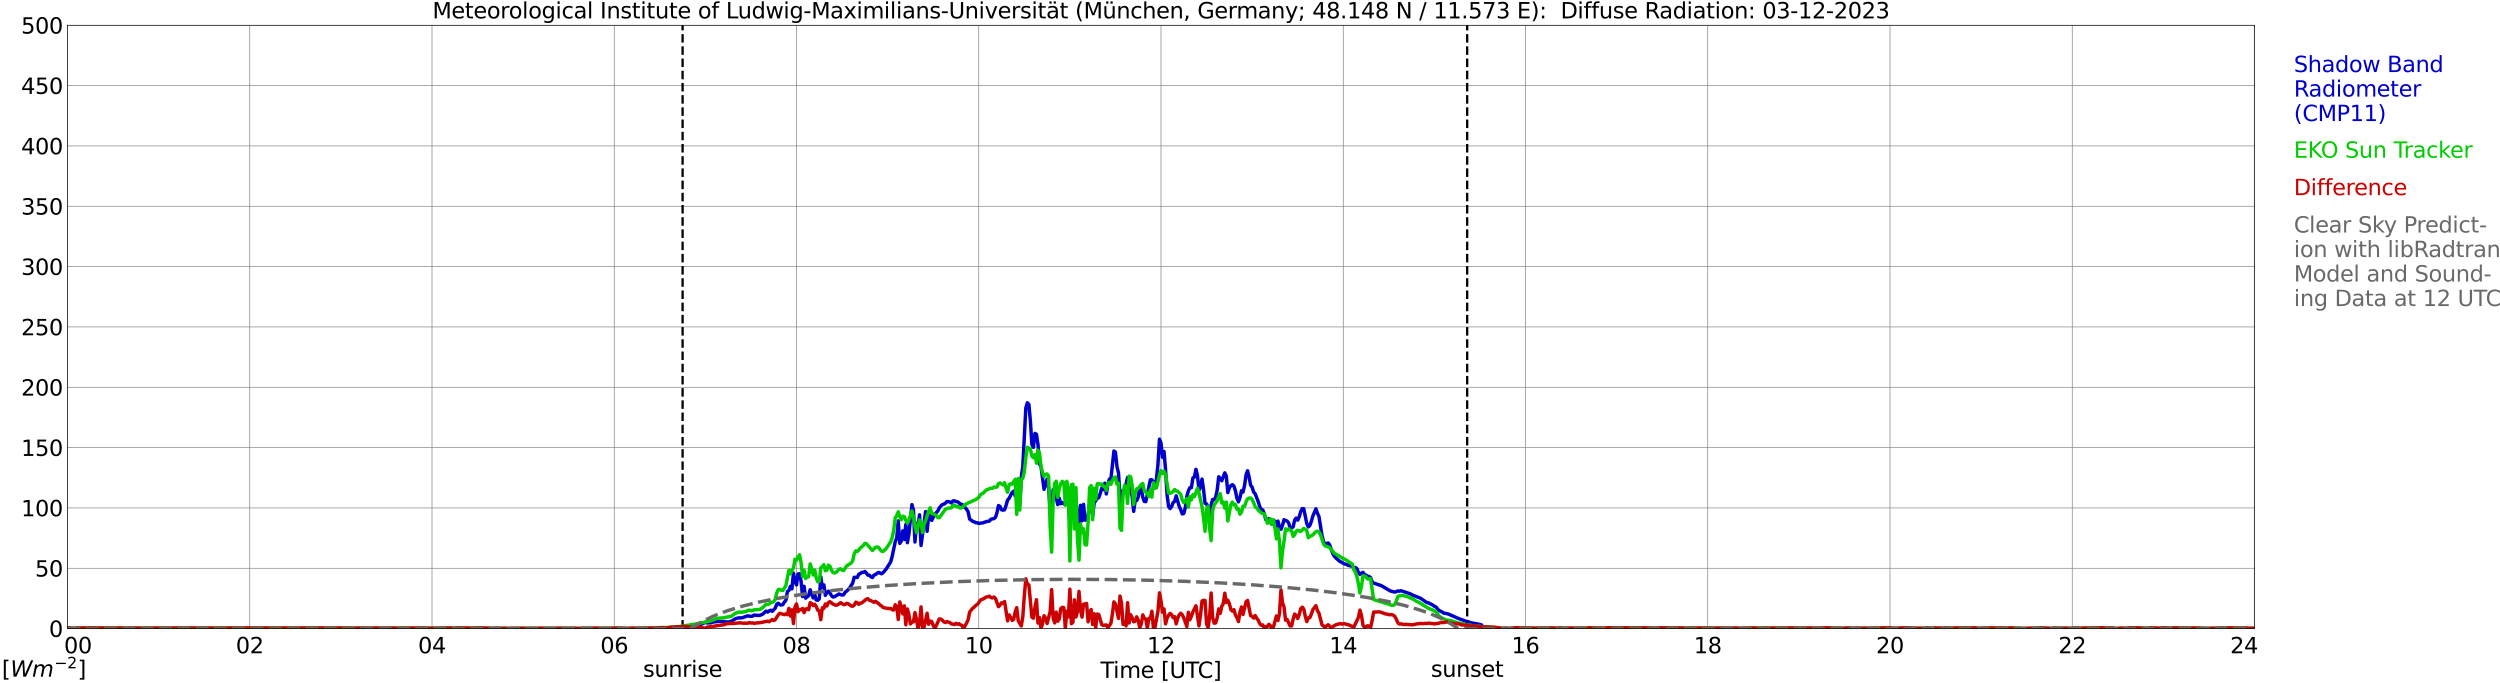 <?xml version="1.0" encoding="utf-8" standalone="no"?>
<!DOCTYPE svg PUBLIC "-//W3C//DTD SVG 1.1//EN"
  "http://www.w3.org/Graphics/SVG/1.1/DTD/svg11.dtd">
<svg xmlns:xlink="http://www.w3.org/1999/xlink" width="1085.4pt" height="296.64pt" viewBox="0 0 1085.4 296.64" xmlns="http://www.w3.org/2000/svg" version="1.1">
 <defs>
  <style type="text/css">*{stroke-linejoin: round; stroke-linecap: butt}</style>
 </defs>
 <g id="figure_1">
  <g id="patch_1">
   <path d="M 0 296.64 
L 1085.4 296.64 
L 1085.4 0 
L 0 0 
z
" style="fill: #ffffff"/>
  </g>
  <g id="axes_1">
   <g id="patch_2">
    <path d="M 29.306 272.909 
L 978.814 272.909 
L 978.814 10.976 
L 29.306 10.976 
z
" style="fill: #ffffff"/>
   </g>
   <g id="patch_3">
    <path d="M 978.814 272.909 
L 978.814 272.909 
L 978.814 10.976 
L 978.814 10.976 
z
" clip-path="url(#pf6928090b7)" style="fill: #d3d3d3; opacity: 0.25; stroke: #d3d3d3; stroke-linejoin: miter"/>
   </g>
   <g id="matplotlib.axis_1">
    <g id="xtick_1">
     <g id="line2d_1">
      <path d="M 29.306 272.909 
L 29.306 10.976 
" clip-path="url(#pf6928090b7)" style="fill: none; stroke: #808080; stroke-width: 0.3; stroke-linecap: square"/>
     </g>
     <g id="line2d_2"/>
     <g id="text_1">
      <!--    00 -->
      <g transform="translate(18.733 283.627) scale(0.095 -0.095)">
       <defs>
        <path id="DejaVuSans-20" transform="scale(0.016)"/>
        <path id="DejaVuSans-30" d="M 2034 4250 
Q 1547 4250 1301 3770 
Q 1056 3291 1056 2328 
Q 1056 1369 1301 889 
Q 1547 409 2034 409 
Q 2525 409 2770 889 
Q 3016 1369 3016 2328 
Q 3016 3291 2770 3770 
Q 2525 4250 2034 4250 
z
M 2034 4750 
Q 2819 4750 3233 4129 
Q 3647 3509 3647 2328 
Q 3647 1150 3233 529 
Q 2819 -91 2034 -91 
Q 1250 -91 836 529 
Q 422 1150 422 2328 
Q 422 3509 836 4129 
Q 1250 4750 2034 4750 
z
" transform="scale(0.016)"/>
       </defs>
       <use xlink:href="#DejaVuSans-20"/>
       <use xlink:href="#DejaVuSans-20" transform="translate(31.787 0)"/>
       <use xlink:href="#DejaVuSans-20" transform="translate(63.574 0)"/>
       <use xlink:href="#DejaVuSans-30" transform="translate(95.361 0)"/>
       <use xlink:href="#DejaVuSans-30" transform="translate(158.984 0)"/>
      </g>
     </g>
    </g>
    <g id="xtick_2">
     <g id="line2d_3">
      <path d="M 108.431 272.909 
L 108.431 10.976 
" clip-path="url(#pf6928090b7)" style="fill: none; stroke: #808080; stroke-width: 0.3; stroke-linecap: square"/>
     </g>
     <g id="line2d_4"/>
     <g id="text_2">
      <!-- 02 -->
      <g transform="translate(102.387 283.627) scale(0.095 -0.095)">
       <defs>
        <path id="DejaVuSans-32" d="M 1228 531 
L 3431 531 
L 3431 0 
L 469 0 
L 469 531 
Q 828 903 1448 1529 
Q 2069 2156 2228 2338 
Q 2531 2678 2651 2914 
Q 2772 3150 2772 3378 
Q 2772 3750 2511 3984 
Q 2250 4219 1831 4219 
Q 1534 4219 1204 4116 
Q 875 4013 500 3803 
L 500 4441 
Q 881 4594 1212 4672 
Q 1544 4750 1819 4750 
Q 2544 4750 2975 4387 
Q 3406 4025 3406 3419 
Q 3406 3131 3298 2873 
Q 3191 2616 2906 2266 
Q 2828 2175 2409 1742 
Q 1991 1309 1228 531 
z
" transform="scale(0.016)"/>
       </defs>
       <use xlink:href="#DejaVuSans-30"/>
       <use xlink:href="#DejaVuSans-32" transform="translate(63.623 0)"/>
      </g>
     </g>
    </g>
    <g id="xtick_3">
     <g id="line2d_5">
      <path d="M 187.557 272.909 
L 187.557 10.976 
" clip-path="url(#pf6928090b7)" style="fill: none; stroke: #808080; stroke-width: 0.3; stroke-linecap: square"/>
     </g>
     <g id="line2d_6"/>
     <g id="text_3">
      <!-- 04 -->
      <g transform="translate(181.513 283.627) scale(0.095 -0.095)">
       <defs>
        <path id="DejaVuSans-34" d="M 2419 4116 
L 825 1625 
L 2419 1625 
L 2419 4116 
z
M 2253 4666 
L 3047 4666 
L 3047 1625 
L 3713 1625 
L 3713 1100 
L 3047 1100 
L 3047 0 
L 2419 0 
L 2419 1100 
L 313 1100 
L 313 1709 
L 2253 4666 
z
" transform="scale(0.016)"/>
       </defs>
       <use xlink:href="#DejaVuSans-30"/>
       <use xlink:href="#DejaVuSans-34" transform="translate(63.623 0)"/>
      </g>
     </g>
    </g>
    <g id="xtick_4">
     <g id="line2d_7">
      <path d="M 266.683 272.909 
L 266.683 10.976 
" clip-path="url(#pf6928090b7)" style="fill: none; stroke: #808080; stroke-width: 0.3; stroke-linecap: square"/>
     </g>
     <g id="line2d_8"/>
     <g id="text_4">
      <!-- 06 -->
      <g transform="translate(260.638 283.627) scale(0.095 -0.095)">
       <defs>
        <path id="DejaVuSans-36" d="M 2113 2584 
Q 1688 2584 1439 2293 
Q 1191 2003 1191 1497 
Q 1191 994 1439 701 
Q 1688 409 2113 409 
Q 2538 409 2786 701 
Q 3034 994 3034 1497 
Q 3034 2003 2786 2293 
Q 2538 2584 2113 2584 
z
M 3366 4563 
L 3366 3988 
Q 3128 4100 2886 4159 
Q 2644 4219 2406 4219 
Q 1781 4219 1451 3797 
Q 1122 3375 1075 2522 
Q 1259 2794 1537 2939 
Q 1816 3084 2150 3084 
Q 2853 3084 3261 2657 
Q 3669 2231 3669 1497 
Q 3669 778 3244 343 
Q 2819 -91 2113 -91 
Q 1303 -91 875 529 
Q 447 1150 447 2328 
Q 447 3434 972 4092 
Q 1497 4750 2381 4750 
Q 2619 4750 2861 4703 
Q 3103 4656 3366 4563 
z
" transform="scale(0.016)"/>
       </defs>
       <use xlink:href="#DejaVuSans-30"/>
       <use xlink:href="#DejaVuSans-36" transform="translate(63.623 0)"/>
      </g>
     </g>
    </g>
    <g id="xtick_5">
     <g id="line2d_9">
      <path d="M 345.808 272.909 
L 345.808 10.976 
" clip-path="url(#pf6928090b7)" style="fill: none; stroke: #808080; stroke-width: 0.3; stroke-linecap: square"/>
     </g>
     <g id="line2d_10"/>
     <g id="text_5">
      <!-- 08 -->
      <g transform="translate(339.764 283.627) scale(0.095 -0.095)">
       <defs>
        <path id="DejaVuSans-38" d="M 2034 2216 
Q 1584 2216 1326 1975 
Q 1069 1734 1069 1313 
Q 1069 891 1326 650 
Q 1584 409 2034 409 
Q 2484 409 2743 651 
Q 3003 894 3003 1313 
Q 3003 1734 2745 1975 
Q 2488 2216 2034 2216 
z
M 1403 2484 
Q 997 2584 770 2862 
Q 544 3141 544 3541 
Q 544 4100 942 4425 
Q 1341 4750 2034 4750 
Q 2731 4750 3128 4425 
Q 3525 4100 3525 3541 
Q 3525 3141 3298 2862 
Q 3072 2584 2669 2484 
Q 3125 2378 3379 2068 
Q 3634 1759 3634 1313 
Q 3634 634 3220 271 
Q 2806 -91 2034 -91 
Q 1263 -91 848 271 
Q 434 634 434 1313 
Q 434 1759 690 2068 
Q 947 2378 1403 2484 
z
M 1172 3481 
Q 1172 3119 1398 2916 
Q 1625 2713 2034 2713 
Q 2441 2713 2670 2916 
Q 2900 3119 2900 3481 
Q 2900 3844 2670 4047 
Q 2441 4250 2034 4250 
Q 1625 4250 1398 4047 
Q 1172 3844 1172 3481 
z
" transform="scale(0.016)"/>
       </defs>
       <use xlink:href="#DejaVuSans-30"/>
       <use xlink:href="#DejaVuSans-38" transform="translate(63.623 0)"/>
      </g>
     </g>
    </g>
    <g id="xtick_6">
     <g id="line2d_11">
      <path d="M 424.934 272.909 
L 424.934 10.976 
" clip-path="url(#pf6928090b7)" style="fill: none; stroke: #808080; stroke-width: 0.3; stroke-linecap: square"/>
     </g>
     <g id="line2d_12"/>
     <g id="text_6">
      <!-- 10 -->
      <g transform="translate(418.89 283.627) scale(0.095 -0.095)">
       <defs>
        <path id="DejaVuSans-31" d="M 794 531 
L 1825 531 
L 1825 4091 
L 703 3866 
L 703 4441 
L 1819 4666 
L 2450 4666 
L 2450 531 
L 3481 531 
L 3481 0 
L 794 0 
L 794 531 
z
" transform="scale(0.016)"/>
       </defs>
       <use xlink:href="#DejaVuSans-31"/>
       <use xlink:href="#DejaVuSans-30" transform="translate(63.623 0)"/>
      </g>
     </g>
    </g>
    <g id="xtick_7">
     <g id="line2d_13">
      <path d="M 504.06 272.909 
L 504.06 10.976 
" clip-path="url(#pf6928090b7)" style="fill: none; stroke: #808080; stroke-width: 0.3; stroke-linecap: square"/>
     </g>
     <g id="line2d_14"/>
     <g id="text_7">
      <!-- 12 -->
      <g transform="translate(498.015 283.627) scale(0.095 -0.095)">
       <use xlink:href="#DejaVuSans-31"/>
       <use xlink:href="#DejaVuSans-32" transform="translate(63.623 0)"/>
      </g>
     </g>
    </g>
    <g id="xtick_8">
     <g id="line2d_15">
      <path d="M 583.185 272.909 
L 583.185 10.976 
" clip-path="url(#pf6928090b7)" style="fill: none; stroke: #808080; stroke-width: 0.3; stroke-linecap: square"/>
     </g>
     <g id="line2d_16"/>
     <g id="text_8">
      <!-- 14 -->
      <g transform="translate(577.141 283.627) scale(0.095 -0.095)">
       <use xlink:href="#DejaVuSans-31"/>
       <use xlink:href="#DejaVuSans-34" transform="translate(63.623 0)"/>
      </g>
     </g>
    </g>
    <g id="xtick_9">
     <g id="line2d_17">
      <path d="M 662.311 272.909 
L 662.311 10.976 
" clip-path="url(#pf6928090b7)" style="fill: none; stroke: #808080; stroke-width: 0.3; stroke-linecap: square"/>
     </g>
     <g id="line2d_18"/>
     <g id="text_9">
      <!-- 16 -->
      <g transform="translate(656.267 283.627) scale(0.095 -0.095)">
       <use xlink:href="#DejaVuSans-31"/>
       <use xlink:href="#DejaVuSans-36" transform="translate(63.623 0)"/>
      </g>
     </g>
    </g>
    <g id="xtick_10">
     <g id="line2d_19">
      <path d="M 741.437 272.909 
L 741.437 10.976 
" clip-path="url(#pf6928090b7)" style="fill: none; stroke: #808080; stroke-width: 0.3; stroke-linecap: square"/>
     </g>
     <g id="line2d_20"/>
     <g id="text_10">
      <!-- 18 -->
      <g transform="translate(735.392 283.627) scale(0.095 -0.095)">
       <use xlink:href="#DejaVuSans-31"/>
       <use xlink:href="#DejaVuSans-38" transform="translate(63.623 0)"/>
      </g>
     </g>
    </g>
    <g id="xtick_11">
     <g id="line2d_21">
      <path d="M 820.562 272.909 
L 820.562 10.976 
" clip-path="url(#pf6928090b7)" style="fill: none; stroke: #808080; stroke-width: 0.3; stroke-linecap: square"/>
     </g>
     <g id="line2d_22"/>
     <g id="text_11">
      <!-- 20 -->
      <g transform="translate(814.518 283.627) scale(0.095 -0.095)">
       <use xlink:href="#DejaVuSans-32"/>
       <use xlink:href="#DejaVuSans-30" transform="translate(63.623 0)"/>
      </g>
     </g>
    </g>
    <g id="xtick_12">
     <g id="line2d_23">
      <path d="M 899.688 272.909 
L 899.688 10.976 
" clip-path="url(#pf6928090b7)" style="fill: none; stroke: #808080; stroke-width: 0.3; stroke-linecap: square"/>
     </g>
     <g id="line2d_24"/>
     <g id="text_12">
      <!-- 22 -->
      <g transform="translate(893.644 283.627) scale(0.095 -0.095)">
       <use xlink:href="#DejaVuSans-32"/>
       <use xlink:href="#DejaVuSans-32" transform="translate(63.623 0)"/>
      </g>
     </g>
    </g>
    <g id="xtick_13">
     <g id="line2d_25">
      <path d="M 978.814 272.909 
L 978.814 10.976 
" clip-path="url(#pf6928090b7)" style="fill: none; stroke: #808080; stroke-width: 0.3; stroke-linecap: square"/>
     </g>
     <g id="line2d_26"/>
     <g id="text_13">
      <!-- 24    -->
      <g transform="translate(968.241 283.627) scale(0.095 -0.095)">
       <use xlink:href="#DejaVuSans-32"/>
       <use xlink:href="#DejaVuSans-34" transform="translate(63.623 0)"/>
       <use xlink:href="#DejaVuSans-20" transform="translate(127.246 0)"/>
       <use xlink:href="#DejaVuSans-20" transform="translate(159.033 0)"/>
       <use xlink:href="#DejaVuSans-20" transform="translate(190.82 0)"/>
      </g>
     </g>
    </g>
    <g id="text_14">
     <!-- Time [UTC] -->
     <g transform="translate(477.806 294.322) scale(0.095 -0.095)">
      <defs>
       <path id="DejaVuSans-54" d="M -19 4666 
L 3928 4666 
L 3928 4134 
L 2272 4134 
L 2272 0 
L 1638 0 
L 1638 4134 
L -19 4134 
L -19 4666 
z
" transform="scale(0.016)"/>
       <path id="DejaVuSans-69" d="M 603 3500 
L 1178 3500 
L 1178 0 
L 603 0 
L 603 3500 
z
M 603 4863 
L 1178 4863 
L 1178 4134 
L 603 4134 
L 603 4863 
z
" transform="scale(0.016)"/>
       <path id="DejaVuSans-6d" d="M 3328 2828 
Q 3544 3216 3844 3400 
Q 4144 3584 4550 3584 
Q 5097 3584 5394 3201 
Q 5691 2819 5691 2113 
L 5691 0 
L 5113 0 
L 5113 2094 
Q 5113 2597 4934 2840 
Q 4756 3084 4391 3084 
Q 3944 3084 3684 2787 
Q 3425 2491 3425 1978 
L 3425 0 
L 2847 0 
L 2847 2094 
Q 2847 2600 2669 2842 
Q 2491 3084 2119 3084 
Q 1678 3084 1418 2786 
Q 1159 2488 1159 1978 
L 1159 0 
L 581 0 
L 581 3500 
L 1159 3500 
L 1159 2956 
Q 1356 3278 1631 3431 
Q 1906 3584 2284 3584 
Q 2666 3584 2933 3390 
Q 3200 3197 3328 2828 
z
" transform="scale(0.016)"/>
       <path id="DejaVuSans-65" d="M 3597 1894 
L 3597 1613 
L 953 1613 
Q 991 1019 1311 708 
Q 1631 397 2203 397 
Q 2534 397 2845 478 
Q 3156 559 3463 722 
L 3463 178 
Q 3153 47 2828 -22 
Q 2503 -91 2169 -91 
Q 1331 -91 842 396 
Q 353 884 353 1716 
Q 353 2575 817 3079 
Q 1281 3584 2069 3584 
Q 2775 3584 3186 3129 
Q 3597 2675 3597 1894 
z
M 3022 2063 
Q 3016 2534 2758 2815 
Q 2500 3097 2075 3097 
Q 1594 3097 1305 2825 
Q 1016 2553 972 2059 
L 3022 2063 
z
" transform="scale(0.016)"/>
       <path id="DejaVuSans-5b" d="M 550 4863 
L 1875 4863 
L 1875 4416 
L 1125 4416 
L 1125 -397 
L 1875 -397 
L 1875 -844 
L 550 -844 
L 550 4863 
z
" transform="scale(0.016)"/>
       <path id="DejaVuSans-55" d="M 556 4666 
L 1191 4666 
L 1191 1831 
Q 1191 1081 1462 751 
Q 1734 422 2344 422 
Q 2950 422 3222 751 
Q 3494 1081 3494 1831 
L 3494 4666 
L 4128 4666 
L 4128 1753 
Q 4128 841 3676 375 
Q 3225 -91 2344 -91 
Q 1459 -91 1007 375 
Q 556 841 556 1753 
L 556 4666 
z
" transform="scale(0.016)"/>
       <path id="DejaVuSans-43" d="M 4122 4306 
L 4122 3641 
Q 3803 3938 3442 4084 
Q 3081 4231 2675 4231 
Q 1875 4231 1450 3742 
Q 1025 3253 1025 2328 
Q 1025 1406 1450 917 
Q 1875 428 2675 428 
Q 3081 428 3442 575 
Q 3803 722 4122 1019 
L 4122 359 
Q 3791 134 3420 21 
Q 3050 -91 2638 -91 
Q 1578 -91 968 557 
Q 359 1206 359 2328 
Q 359 3453 968 4101 
Q 1578 4750 2638 4750 
Q 3056 4750 3426 4639 
Q 3797 4528 4122 4306 
z
" transform="scale(0.016)"/>
       <path id="DejaVuSans-5d" d="M 1947 4863 
L 1947 -844 
L 622 -844 
L 622 -397 
L 1369 -397 
L 1369 4416 
L 622 4416 
L 622 4863 
L 1947 4863 
z
" transform="scale(0.016)"/>
      </defs>
      <use xlink:href="#DejaVuSans-54"/>
      <use xlink:href="#DejaVuSans-69" transform="translate(57.959 0)"/>
      <use xlink:href="#DejaVuSans-6d" transform="translate(85.742 0)"/>
      <use xlink:href="#DejaVuSans-65" transform="translate(183.154 0)"/>
      <use xlink:href="#DejaVuSans-20" transform="translate(244.678 0)"/>
      <use xlink:href="#DejaVuSans-5b" transform="translate(276.465 0)"/>
      <use xlink:href="#DejaVuSans-55" transform="translate(315.479 0)"/>
      <use xlink:href="#DejaVuSans-54" transform="translate(388.672 0)"/>
      <use xlink:href="#DejaVuSans-43" transform="translate(443.881 0)"/>
      <use xlink:href="#DejaVuSans-5d" transform="translate(513.705 0)"/>
     </g>
    </g>
   </g>
   <g id="matplotlib.axis_2">
    <g id="ytick_1">
     <g id="line2d_27">
      <path d="M 29.306 272.909 
L 978.814 272.909 
" clip-path="url(#pf6928090b7)" style="fill: none; stroke: #808080; stroke-width: 0.3; stroke-linecap: square"/>
     </g>
     <g id="line2d_28"/>
     <g id="text_15">
      <!-- 0 -->
      <g transform="translate(21.261 276.518) scale(0.095 -0.095)">
       <use xlink:href="#DejaVuSans-30"/>
      </g>
     </g>
    </g>
    <g id="ytick_2">
     <g id="line2d_29">
      <path d="M 29.306 246.715 
L 978.814 246.715 
" clip-path="url(#pf6928090b7)" style="fill: none; stroke: #808080; stroke-width: 0.3; stroke-linecap: square"/>
     </g>
     <g id="line2d_30"/>
     <g id="text_16">
      <!-- 50 -->
      <g transform="translate(15.217 250.325) scale(0.095 -0.095)">
       <defs>
        <path id="DejaVuSans-35" d="M 691 4666 
L 3169 4666 
L 3169 4134 
L 1269 4134 
L 1269 2991 
Q 1406 3038 1543 3061 
Q 1681 3084 1819 3084 
Q 2600 3084 3056 2656 
Q 3513 2228 3513 1497 
Q 3513 744 3044 326 
Q 2575 -91 1722 -91 
Q 1428 -91 1123 -41 
Q 819 9 494 109 
L 494 744 
Q 775 591 1075 516 
Q 1375 441 1709 441 
Q 2250 441 2565 725 
Q 2881 1009 2881 1497 
Q 2881 1984 2565 2268 
Q 2250 2553 1709 2553 
Q 1456 2553 1204 2497 
Q 953 2441 691 2322 
L 691 4666 
z
" transform="scale(0.016)"/>
       </defs>
       <use xlink:href="#DejaVuSans-35"/>
       <use xlink:href="#DejaVuSans-30" transform="translate(63.623 0)"/>
      </g>
     </g>
    </g>
    <g id="ytick_3">
     <g id="line2d_31">
      <path d="M 29.306 220.522 
L 978.814 220.522 
" clip-path="url(#pf6928090b7)" style="fill: none; stroke: #808080; stroke-width: 0.3; stroke-linecap: square"/>
     </g>
     <g id="line2d_32"/>
     <g id="text_17">
      <!-- 100 -->
      <g transform="translate(9.173 224.131) scale(0.095 -0.095)">
       <use xlink:href="#DejaVuSans-31"/>
       <use xlink:href="#DejaVuSans-30" transform="translate(63.623 0)"/>
       <use xlink:href="#DejaVuSans-30" transform="translate(127.246 0)"/>
      </g>
     </g>
    </g>
    <g id="ytick_4">
     <g id="line2d_33">
      <path d="M 29.306 194.329 
L 978.814 194.329 
" clip-path="url(#pf6928090b7)" style="fill: none; stroke: #808080; stroke-width: 0.3; stroke-linecap: square"/>
     </g>
     <g id="line2d_34"/>
     <g id="text_18">
      <!-- 150 -->
      <g transform="translate(9.173 197.938) scale(0.095 -0.095)">
       <use xlink:href="#DejaVuSans-31"/>
       <use xlink:href="#DejaVuSans-35" transform="translate(63.623 0)"/>
       <use xlink:href="#DejaVuSans-30" transform="translate(127.246 0)"/>
      </g>
     </g>
    </g>
    <g id="ytick_5">
     <g id="line2d_35">
      <path d="M 29.306 168.136 
L 978.814 168.136 
" clip-path="url(#pf6928090b7)" style="fill: none; stroke: #808080; stroke-width: 0.3; stroke-linecap: square"/>
     </g>
     <g id="line2d_36"/>
     <g id="text_19">
      <!-- 200 -->
      <g transform="translate(9.173 171.745) scale(0.095 -0.095)">
       <use xlink:href="#DejaVuSans-32"/>
       <use xlink:href="#DejaVuSans-30" transform="translate(63.623 0)"/>
       <use xlink:href="#DejaVuSans-30" transform="translate(127.246 0)"/>
      </g>
     </g>
    </g>
    <g id="ytick_6">
     <g id="line2d_37">
      <path d="M 29.306 141.942 
L 978.814 141.942 
" clip-path="url(#pf6928090b7)" style="fill: none; stroke: #808080; stroke-width: 0.3; stroke-linecap: square"/>
     </g>
     <g id="line2d_38"/>
     <g id="text_20">
      <!-- 250 -->
      <g transform="translate(9.173 145.551) scale(0.095 -0.095)">
       <use xlink:href="#DejaVuSans-32"/>
       <use xlink:href="#DejaVuSans-35" transform="translate(63.623 0)"/>
       <use xlink:href="#DejaVuSans-30" transform="translate(127.246 0)"/>
      </g>
     </g>
    </g>
    <g id="ytick_7">
     <g id="line2d_39">
      <path d="M 29.306 115.749 
L 978.814 115.749 
" clip-path="url(#pf6928090b7)" style="fill: none; stroke: #808080; stroke-width: 0.3; stroke-linecap: square"/>
     </g>
     <g id="line2d_40"/>
     <g id="text_21">
      <!-- 300 -->
      <g transform="translate(9.173 119.358) scale(0.095 -0.095)">
       <defs>
        <path id="DejaVuSans-33" d="M 2597 2516 
Q 3050 2419 3304 2112 
Q 3559 1806 3559 1356 
Q 3559 666 3084 287 
Q 2609 -91 1734 -91 
Q 1441 -91 1130 -33 
Q 819 25 488 141 
L 488 750 
Q 750 597 1062 519 
Q 1375 441 1716 441 
Q 2309 441 2620 675 
Q 2931 909 2931 1356 
Q 2931 1769 2642 2001 
Q 2353 2234 1838 2234 
L 1294 2234 
L 1294 2753 
L 1863 2753 
Q 2328 2753 2575 2939 
Q 2822 3125 2822 3475 
Q 2822 3834 2567 4026 
Q 2313 4219 1838 4219 
Q 1578 4219 1281 4162 
Q 984 4106 628 3988 
L 628 4550 
Q 988 4650 1302 4700 
Q 1616 4750 1894 4750 
Q 2613 4750 3031 4423 
Q 3450 4097 3450 3541 
Q 3450 3153 3228 2886 
Q 3006 2619 2597 2516 
z
" transform="scale(0.016)"/>
       </defs>
       <use xlink:href="#DejaVuSans-33"/>
       <use xlink:href="#DejaVuSans-30" transform="translate(63.623 0)"/>
       <use xlink:href="#DejaVuSans-30" transform="translate(127.246 0)"/>
      </g>
     </g>
    </g>
    <g id="ytick_8">
     <g id="line2d_41">
      <path d="M 29.306 89.556 
L 978.814 89.556 
" clip-path="url(#pf6928090b7)" style="fill: none; stroke: #808080; stroke-width: 0.3; stroke-linecap: square"/>
     </g>
     <g id="line2d_42"/>
     <g id="text_22">
      <!-- 350 -->
      <g transform="translate(9.173 93.165) scale(0.095 -0.095)">
       <use xlink:href="#DejaVuSans-33"/>
       <use xlink:href="#DejaVuSans-35" transform="translate(63.623 0)"/>
       <use xlink:href="#DejaVuSans-30" transform="translate(127.246 0)"/>
      </g>
     </g>
    </g>
    <g id="ytick_9">
     <g id="line2d_43">
      <path d="M 29.306 63.362 
L 978.814 63.362 
" clip-path="url(#pf6928090b7)" style="fill: none; stroke: #808080; stroke-width: 0.3; stroke-linecap: square"/>
     </g>
     <g id="line2d_44"/>
     <g id="text_23">
      <!-- 400 -->
      <g transform="translate(9.173 66.972) scale(0.095 -0.095)">
       <use xlink:href="#DejaVuSans-34"/>
       <use xlink:href="#DejaVuSans-30" transform="translate(63.623 0)"/>
       <use xlink:href="#DejaVuSans-30" transform="translate(127.246 0)"/>
      </g>
     </g>
    </g>
    <g id="ytick_10">
     <g id="line2d_45">
      <path d="M 29.306 37.169 
L 978.814 37.169 
" clip-path="url(#pf6928090b7)" style="fill: none; stroke: #808080; stroke-width: 0.3; stroke-linecap: square"/>
     </g>
     <g id="line2d_46"/>
     <g id="text_24">
      <!-- 450 -->
      <g transform="translate(9.173 40.778) scale(0.095 -0.095)">
       <use xlink:href="#DejaVuSans-34"/>
       <use xlink:href="#DejaVuSans-35" transform="translate(63.623 0)"/>
       <use xlink:href="#DejaVuSans-30" transform="translate(127.246 0)"/>
      </g>
     </g>
    </g>
    <g id="ytick_11">
     <g id="line2d_47">
      <path d="M 29.306 10.976 
L 978.814 10.976 
" clip-path="url(#pf6928090b7)" style="fill: none; stroke: #808080; stroke-width: 0.3; stroke-linecap: square"/>
     </g>
     <g id="line2d_48"/>
     <g id="text_25">
      <!-- 500 -->
      <g transform="translate(9.173 14.585) scale(0.095 -0.095)">
       <use xlink:href="#DejaVuSans-35"/>
       <use xlink:href="#DejaVuSans-30" transform="translate(63.623 0)"/>
       <use xlink:href="#DejaVuSans-30" transform="translate(127.246 0)"/>
      </g>
     </g>
    </g>
   </g>
   <g id="line2d_49">
    <path d="M 296.355 272.909 
L 296.355 10.976 
" clip-path="url(#pf6928090b7)" style="fill: none; stroke-dasharray: 3.7,1.6; stroke-dashoffset: 0; stroke: #000000"/>
   </g>
   <g id="line2d_50">
    <path d="M 636.991 272.909 
L 636.991 10.976 
" clip-path="url(#pf6928090b7)" style="fill: none; stroke-dasharray: 3.7,1.6; stroke-dashoffset: 0; stroke: #000000"/>
   </g>
   <g id="line2d_51">
    <path d="M 29.306 272.909 
L 288.442 272.909 
L 289.102 272.584 
L 291.739 272.888 
L 295.036 272.888 
L 295.696 272.684 
L 296.355 272.788 
L 297.674 272.584 
L 298.333 272.285 
L 299.652 271.982 
L 300.971 271.678 
L 304.267 271.175 
L 306.246 270.169 
L 306.905 270.468 
L 308.883 270.368 
L 309.543 270.064 
L 312.18 269.766 
L 314.158 269.865 
L 316.136 270.064 
L 317.455 269.766 
L 319.433 268.555 
L 320.752 268.252 
L 322.071 268.252 
L 324.708 267.345 
L 325.368 267.55 
L 326.686 267.55 
L 327.346 267.047 
L 328.665 267.146 
L 329.983 267.146 
L 331.302 266.539 
L 331.961 265.837 
L 332.621 265.334 
L 333.28 265.737 
L 333.94 265.229 
L 334.599 264.93 
L 335.258 265.433 
L 336.577 264.024 
L 337.236 262.311 
L 337.896 261.908 
L 338.555 262.51 
L 339.215 262.714 
L 339.874 262.51 
L 340.533 261.405 
L 341.193 260.697 
L 341.852 256.768 
L 342.512 256.365 
L 343.171 254.553 
L 343.83 255.658 
L 344.49 248.811 
L 345.149 252.132 
L 345.808 253.95 
L 346.468 249.214 
L 347.127 249.11 
L 347.787 252.337 
L 348.446 258.984 
L 349.105 254.553 
L 349.765 259.692 
L 351.083 258.581 
L 351.743 256.061 
L 353.062 259.587 
L 353.721 258.078 
L 354.38 260.498 
L 355.04 260.598 
L 355.699 259.99 
L 356.359 250.419 
L 357.018 255.055 
L 357.677 253.95 
L 358.337 258.482 
L 358.996 257.371 
L 359.655 256.669 
L 360.315 257.476 
L 360.974 258.581 
L 361.634 259.189 
L 362.293 259.084 
L 364.271 257.879 
L 365.59 258.382 
L 366.249 258.178 
L 366.909 257.172 
L 368.227 256.061 
L 368.887 255.26 
L 370.206 253.143 
L 370.865 250.624 
L 372.184 250.723 
L 372.843 249.314 
L 373.502 249.01 
L 374.162 248.507 
L 374.821 248.507 
L 375.481 248.104 
L 376.14 248.811 
L 376.799 249.717 
L 377.459 249.717 
L 378.118 250.419 
L 378.777 250.723 
L 379.437 249.717 
L 380.096 249.413 
L 381.415 248.507 
L 382.734 249.11 
L 383.393 248.607 
L 384.712 247.098 
L 386.69 243.976 
L 387.349 241.555 
L 388.668 235.211 
L 389.328 233.498 
L 389.987 226.143 
L 390.646 235.913 
L 391.306 234.908 
L 391.965 230.476 
L 392.624 234.2 
L 393.284 227.652 
L 393.943 235.615 
L 394.603 231.885 
L 395.921 219.092 
L 396.581 221.408 
L 397.24 235.311 
L 397.899 227.249 
L 398.559 228.558 
L 399.218 223.524 
L 399.878 236.82 
L 401.856 222.115 
L 402.515 230.675 
L 403.175 223.927 
L 403.834 223.723 
L 404.493 225.939 
L 405.812 223.32 
L 407.131 221.91 
L 407.79 220.601 
L 408.45 219.694 
L 409.109 219.092 
L 409.768 218.888 
L 410.428 218.484 
L 411.087 217.782 
L 411.746 217.782 
L 412.406 217.981 
L 413.065 218.385 
L 413.725 217.479 
L 414.384 217.479 
L 415.703 217.882 
L 416.362 218.285 
L 417.022 218.987 
L 417.681 218.987 
L 419.659 221.104 
L 420.318 222.214 
L 420.978 225.337 
L 422.297 226.342 
L 422.956 226.547 
L 423.615 226.95 
L 424.275 226.95 
L 424.934 227.249 
L 426.912 226.95 
L 428.231 226.447 
L 429.55 226.243 
L 430.209 225.436 
L 431.528 225.137 
L 432.187 224.629 
L 432.847 222.618 
L 433.506 219.495 
L 434.165 219.899 
L 434.825 221.308 
L 435.484 221.507 
L 436.144 221.308 
L 436.803 219.391 
L 437.462 217.075 
L 438.122 216.368 
L 439.44 213.749 
L 440.1 213.246 
L 440.759 215.362 
L 441.419 214.257 
L 442.078 211.129 
L 442.737 219.192 
L 443.397 207.2 
L 444.056 202.569 
L 445.375 177.078 
L 446.034 174.862 
L 446.694 175.569 
L 447.353 182.825 
L 448.012 193.098 
L 448.672 194.208 
L 449.331 188.163 
L 449.991 188.566 
L 450.65 192.998 
L 451.309 201.459 
L 451.969 202.569 
L 453.287 212.439 
L 453.947 210.427 
L 454.606 208.007 
L 455.266 211.637 
L 455.925 221.208 
L 456.584 222.817 
L 457.244 212.544 
L 457.903 212.339 
L 458.563 216.069 
L 459.222 219.092 
L 459.881 216.268 
L 460.541 218.689 
L 461.2 218.186 
L 462.519 219.092 
L 463.178 216.473 
L 463.838 217.981 
L 464.497 226.447 
L 465.156 212.643 
L 465.816 212.947 
L 466.475 217.175 
L 467.134 216.771 
L 467.794 226.646 
L 468.453 227.05 
L 469.113 219.391 
L 469.772 226.143 
L 470.431 218.987 
L 471.091 225.839 
L 471.75 225.64 
L 472.409 223.828 
L 473.069 218.689 
L 473.728 219.092 
L 474.388 223.828 
L 475.047 218.385 
L 476.366 216.368 
L 477.025 216.069 
L 477.685 214.257 
L 478.344 211.836 
L 479.003 212.544 
L 479.663 209.82 
L 480.322 214.456 
L 480.981 210.223 
L 481.641 208.007 
L 482.3 208.007 
L 483.619 195.817 
L 484.278 196.325 
L 484.938 202.569 
L 485.597 205.288 
L 486.256 215.163 
L 486.916 219.192 
L 487.575 212.947 
L 488.235 213.649 
L 488.894 210.024 
L 489.553 207.305 
L 490.213 209.118 
L 490.872 213.047 
L 491.532 215.462 
L 492.191 222.01 
L 492.85 217.379 
L 493.51 217.279 
L 494.169 215.765 
L 494.828 211.433 
L 495.488 212.24 
L 496.147 215.865 
L 496.807 217.678 
L 497.466 217.782 
L 499.444 208.311 
L 500.103 208.311 
L 500.763 209.217 
L 501.422 211.836 
L 502.082 208.007 
L 502.741 201.563 
L 503.4 190.683 
L 504.06 192.396 
L 504.719 198.541 
L 505.379 196.021 
L 506.038 203.978 
L 506.697 214.859 
L 507.357 219.899 
L 508.016 220.805 
L 508.675 219.899 
L 509.335 218.186 
L 509.994 217.678 
L 510.654 215.263 
L 511.972 219.899 
L 512.632 221.308 
L 513.291 223.121 
L 513.95 222.916 
L 514.61 220.402 
L 515.269 215.566 
L 515.929 213.146 
L 516.588 211.737 
L 517.247 211.737 
L 517.907 207.504 
L 518.566 207.101 
L 519.226 203.779 
L 519.885 206.399 
L 520.544 212.842 
L 521.204 211.334 
L 521.863 208.007 
L 522.522 212.544 
L 523.182 218.484 
L 523.841 218.788 
L 524.501 220.297 
L 525.16 224.43 
L 525.819 219.291 
L 526.479 216.876 
L 527.138 216.876 
L 527.797 215.865 
L 528.457 212.743 
L 529.116 207.001 
L 529.776 207.708 
L 530.435 208.714 
L 531.754 205.288 
L 532.413 206.697 
L 533.073 213.853 
L 533.732 211.836 
L 534.391 210.831 
L 535.051 210.427 
L 535.71 211.03 
L 536.369 213.047 
L 537.029 216.368 
L 537.688 217.882 
L 538.348 216.069 
L 539.007 213.047 
L 539.666 213.649 
L 540.326 210.831 
L 540.985 206.194 
L 541.644 204.382 
L 542.304 207.101 
L 542.963 210.626 
L 543.623 211.533 
L 544.282 213.649 
L 544.941 214.356 
L 546.26 217.782 
L 546.919 219.899 
L 547.579 221.208 
L 548.238 221.408 
L 548.898 223.021 
L 549.557 225.64 
L 550.216 226.243 
L 550.876 225.137 
L 551.535 226.547 
L 552.195 227.652 
L 552.854 226.243 
L 553.513 226.243 
L 554.173 228.459 
L 554.832 226.243 
L 555.491 228.763 
L 556.151 229.768 
L 556.81 228.055 
L 557.47 225.64 
L 558.788 226.243 
L 559.448 226.95 
L 560.107 229.066 
L 560.766 229.166 
L 561.426 228.763 
L 562.085 225.839 
L 562.745 224.933 
L 563.404 225.839 
L 564.063 224.43 
L 564.723 222.115 
L 565.382 220.805 
L 566.042 220.905 
L 567.36 227.353 
L 568.02 228.763 
L 568.679 228.155 
L 569.338 226.342 
L 569.998 224.027 
L 571.317 220.905 
L 571.976 222.817 
L 572.635 224.226 
L 573.954 232.487 
L 574.613 235.007 
L 575.273 236.416 
L 576.592 235.714 
L 577.251 236.521 
L 578.57 240.146 
L 579.229 241.356 
L 579.889 242.163 
L 581.867 243.871 
L 582.526 244.075 
L 583.185 244.578 
L 583.845 244.882 
L 584.504 244.981 
L 585.164 245.385 
L 587.142 245.888 
L 587.801 246.595 
L 588.46 246.391 
L 589.12 246.894 
L 589.779 248.607 
L 590.439 249.413 
L 591.098 248.811 
L 591.757 248.507 
L 592.417 249.513 
L 593.076 249.717 
L 593.736 250.121 
L 594.395 250.32 
L 595.054 250.723 
L 595.714 252.536 
L 596.373 253.143 
L 599.67 254.249 
L 603.626 256.569 
L 605.604 257.072 
L 606.923 256.569 
L 607.582 256.669 
L 608.242 256.465 
L 612.198 257.774 
L 613.517 258.482 
L 614.836 258.984 
L 616.154 259.487 
L 616.814 259.791 
L 618.133 260.697 
L 619.451 261.604 
L 620.111 261.703 
L 622.089 262.714 
L 622.748 263.217 
L 623.408 263.516 
L 624.726 265.03 
L 626.045 265.632 
L 626.705 266.135 
L 628.683 266.539 
L 633.298 268.555 
L 635.276 269.263 
L 636.595 269.766 
L 637.255 269.865 
L 638.573 270.368 
L 641.87 270.976 
L 643.189 271.274 
L 643.848 272.909 
L 978.154 272.909 
L 978.154 272.909 
" clip-path="url(#pf6928090b7)" style="fill: none; stroke: #0000cc; stroke-width: 1.5; stroke-linecap: square"/>
   </g>
   <g id="line2d_52">
    <path d="M 28.646 272.747 
L 29.965 272.592 
L 31.284 272.77 
L 32.603 272.825 
L 33.262 272.677 
L 34.581 272.69 
L 39.856 272.567 
L 42.493 272.661 
L 51.725 272.699 
L 80.737 272.707 
L 93.925 272.693 
L 149.972 272.687 
L 151.291 272.684 
L 156.566 272.725 
L 157.885 272.701 
L 180.304 272.713 
L 182.941 272.638 
L 186.898 272.762 
L 196.129 272.669 
L 196.788 272.778 
L 198.767 272.656 
L 200.085 272.617 
L 201.404 272.661 
L 204.701 272.742 
L 206.679 272.636 
L 208.657 272.648 
L 213.932 272.806 
L 215.91 272.729 
L 217.889 272.804 
L 220.526 272.845 
L 223.164 272.775 
L 225.801 272.794 
L 241.626 272.807 
L 248.22 272.746 
L 251.517 272.893 
L 252.836 272.78 
L 266.683 272.753 
L 268.002 272.698 
L 272.617 272.83 
L 275.255 272.768 
L 283.827 272.677 
L 287.124 272.471 
L 289.102 272.454 
L 291.08 272.308 
L 292.399 272.249 
L 294.377 272.095 
L 295.696 271.921 
L 301.63 271.003 
L 306.246 270.063 
L 307.564 269.792 
L 308.883 269.462 
L 310.861 268.627 
L 312.18 268.392 
L 312.839 268.293 
L 313.499 268.318 
L 317.455 267.581 
L 318.114 267.16 
L 318.774 266.59 
L 319.433 266.169 
L 320.752 265.762 
L 321.411 265.731 
L 322.071 265.875 
L 322.73 265.642 
L 323.39 265.613 
L 324.049 265.459 
L 324.708 265.015 
L 325.368 264.909 
L 326.027 265.151 
L 326.686 265.056 
L 327.346 264.776 
L 329.983 264.577 
L 331.302 263.698 
L 332.621 262.249 
L 333.28 262.489 
L 333.94 262.259 
L 334.599 261.504 
L 335.258 261.53 
L 335.918 261.229 
L 336.577 260.146 
L 337.236 257.42 
L 337.896 255.95 
L 338.555 255.879 
L 339.215 256.276 
L 339.874 256.361 
L 341.193 254.307 
L 342.512 247.592 
L 343.171 249.125 
L 343.83 247.507 
L 344.49 246.619 
L 345.149 242.772 
L 345.808 243.259 
L 346.468 241.869 
L 347.127 240.852 
L 347.787 244.159 
L 348.446 250.244 
L 349.105 247.613 
L 349.765 251.18 
L 350.424 250.572 
L 351.083 250.371 
L 351.743 244.823 
L 352.402 246.869 
L 353.062 249.617 
L 353.721 247.519 
L 354.38 250.893 
L 355.04 252.616 
L 355.699 252.32 
L 356.359 246.557 
L 357.018 246.016 
L 357.677 245.169 
L 358.337 247.796 
L 358.996 247.557 
L 359.655 245.362 
L 360.315 245.791 
L 360.974 247.482 
L 361.634 248.552 
L 362.293 248.767 
L 362.952 248.567 
L 364.271 247.12 
L 364.93 246.949 
L 365.59 247.527 
L 366.249 247.722 
L 367.568 245.708 
L 369.546 244.427 
L 370.206 243.45 
L 370.865 240.457 
L 371.524 239.172 
L 372.184 239.457 
L 372.843 238.794 
L 373.502 237.924 
L 374.821 236.811 
L 375.481 235.899 
L 376.14 236.014 
L 378.777 238.991 
L 380.096 237.589 
L 380.756 237.518 
L 381.415 237.613 
L 382.074 238.57 
L 382.734 239.285 
L 383.393 239.446 
L 384.712 238.193 
L 386.69 235.248 
L 387.349 233.35 
L 388.009 230.164 
L 388.668 224.842 
L 389.328 223.862 
L 389.987 222.189 
L 390.646 224.347 
L 391.306 225.644 
L 391.965 224.106 
L 392.624 224.317 
L 393.284 225.993 
L 393.943 227.108 
L 394.603 225.798 
L 395.921 221.835 
L 396.581 224.376 
L 397.24 228.379 
L 397.899 231.245 
L 399.218 225.785 
L 399.878 227.413 
L 400.537 231.2 
L 401.196 227.655 
L 401.856 226.029 
L 403.175 222.046 
L 403.834 220.468 
L 404.493 222.826 
L 405.812 223.355 
L 406.471 223.851 
L 407.131 224.673 
L 407.79 224.791 
L 410.428 221.113 
L 411.746 220.575 
L 412.406 220.583 
L 413.065 220.434 
L 413.725 219.437 
L 414.384 219.271 
L 415.043 219.944 
L 415.703 219.759 
L 416.362 220.394 
L 417.022 220.591 
L 417.681 220.368 
L 419 219.143 
L 419.659 218.684 
L 423.615 216.897 
L 424.934 216.002 
L 425.593 214.869 
L 426.253 214.373 
L 426.912 214.059 
L 428.231 212.729 
L 428.89 212.511 
L 429.55 212.169 
L 430.209 211.968 
L 430.869 212.01 
L 431.528 211.442 
L 432.187 211.539 
L 432.847 211.428 
L 433.506 209.973 
L 434.165 209.7 
L 435.484 210.536 
L 436.144 209.569 
L 436.803 212 
L 437.462 213.72 
L 438.122 210.438 
L 438.781 210.032 
L 439.44 210.205 
L 440.759 208.101 
L 441.419 223.328 
L 442.078 207.742 
L 442.737 221.435 
L 443.397 208.341 
L 444.056 207.663 
L 444.716 204.822 
L 445.375 198.702 
L 446.034 194.188 
L 446.694 194.504 
L 447.353 194.988 
L 448.012 198.074 
L 448.672 198.716 
L 449.331 197.375 
L 449.991 201.097 
L 450.65 195.409 
L 451.309 196.659 
L 451.969 202.467 
L 452.628 205.261 
L 453.287 206.856 
L 453.947 205.904 
L 454.606 205.8 
L 455.266 206.641 
L 455.925 228.565 
L 456.584 239.734 
L 457.244 216.993 
L 457.903 209.861 
L 458.563 208.947 
L 459.222 215.908 
L 459.881 212.095 
L 460.541 210.009 
L 461.2 208.955 
L 461.859 209.595 
L 462.519 219.343 
L 463.178 208.959 
L 463.838 212.923 
L 464.497 243.553 
L 465.156 210.498 
L 465.816 210.189 
L 466.475 229.643 
L 467.134 211.733 
L 467.794 233.995 
L 468.453 243.201 
L 469.113 227.496 
L 469.772 231.108 
L 470.431 229.593 
L 471.091 236.522 
L 471.75 236.569 
L 472.409 226.786 
L 473.069 211.679 
L 473.728 210.831 
L 474.388 225.628 
L 475.047 211.923 
L 475.706 216.818 
L 476.366 210.045 
L 477.025 209.929 
L 477.685 210.287 
L 478.344 210.143 
L 479.003 211.137 
L 479.663 211.28 
L 480.322 212.871 
L 480.981 209.829 
L 481.641 209.376 
L 482.3 210.245 
L 482.96 208.627 
L 483.619 207.413 
L 484.278 207.082 
L 484.938 210.267 
L 485.597 209.724 
L 486.256 229.284 
L 486.916 230.285 
L 487.575 214.793 
L 488.235 210.726 
L 488.894 211.19 
L 489.553 218.547 
L 490.213 206.705 
L 490.872 207.015 
L 491.532 210.705 
L 492.191 219.049 
L 492.85 214.17 
L 493.51 212.185 
L 494.169 212.083 
L 495.488 210.323 
L 496.147 209.911 
L 496.807 213.18 
L 498.125 214.262 
L 498.785 215.593 
L 499.444 212.664 
L 500.103 215.846 
L 500.763 209.58 
L 501.422 211.373 
L 502.082 211.842 
L 503.4 206.197 
L 504.06 204.322 
L 504.719 205.649 
L 505.379 204.566 
L 506.038 206.048 
L 507.357 214.09 
L 508.016 214.202 
L 509.335 213.443 
L 509.994 212.519 
L 510.654 213.203 
L 511.313 213.274 
L 512.632 214.641 
L 513.291 217.131 
L 513.95 218.234 
L 514.61 217.498 
L 515.269 216.481 
L 515.929 220.209 
L 516.588 215.6 
L 517.247 217.02 
L 517.907 214.774 
L 518.566 215.615 
L 519.885 211.973 
L 520.544 214.03 
L 521.863 219.965 
L 522.522 224.83 
L 523.182 230.679 
L 523.841 220.846 
L 524.501 219.805 
L 525.16 229.451 
L 525.819 234.721 
L 526.479 221.697 
L 527.138 219.225 
L 528.457 217.42 
L 529.116 215.541 
L 529.776 214.319 
L 530.435 218.392 
L 531.094 217.921 
L 531.754 220.653 
L 532.413 218.002 
L 533.073 226.168 
L 534.391 219.091 
L 535.051 217.988 
L 535.71 219.241 
L 536.369 218.991 
L 537.029 221.108 
L 537.688 220.929 
L 538.348 223.26 
L 539.007 222.425 
L 539.666 219.791 
L 540.326 219.865 
L 540.985 217.823 
L 541.644 216.604 
L 542.304 216.251 
L 542.963 216.224 
L 543.623 216.82 
L 544.282 218.204 
L 544.941 220.042 
L 545.601 220.569 
L 546.26 221.436 
L 547.579 222.638 
L 548.238 222.993 
L 548.898 223.123 
L 549.557 224.793 
L 550.216 227.154 
L 550.876 226.98 
L 551.535 225.233 
L 552.195 227.597 
L 552.854 225.59 
L 553.513 229.134 
L 554.173 233.931 
L 554.832 229.747 
L 555.491 235.188 
L 556.151 246.537 
L 556.81 239.269 
L 557.47 235.015 
L 558.129 229.593 
L 558.788 230.235 
L 559.448 229.577 
L 560.107 230.212 
L 560.766 230.349 
L 561.426 232.899 
L 562.085 232.134 
L 562.745 230.655 
L 563.404 230.226 
L 564.723 230.741 
L 566.042 229.426 
L 566.701 229.766 
L 567.36 230.375 
L 568.02 233.462 
L 568.679 232.897 
L 569.998 232.262 
L 570.657 231.443 
L 571.317 230.848 
L 571.976 230.609 
L 572.635 230.951 
L 573.295 232.136 
L 574.613 236.068 
L 575.273 237.02 
L 577.251 237.65 
L 579.229 240.111 
L 580.548 240.923 
L 581.867 241.676 
L 582.526 242.14 
L 584.504 243.166 
L 587.142 244.965 
L 587.801 247.337 
L 588.46 248.385 
L 589.12 250.315 
L 589.779 253.524 
L 590.439 257.448 
L 591.098 254.472 
L 591.757 249.989 
L 592.417 250.085 
L 593.076 250.476 
L 593.736 251.344 
L 594.395 251.386 
L 595.054 251.243 
L 596.373 260.29 
L 602.307 262.135 
L 603.626 262.582 
L 604.286 262.816 
L 604.945 262.791 
L 605.604 262.322 
L 606.264 260.852 
L 606.923 259.007 
L 607.582 258.65 
L 608.901 258.535 
L 610.879 258.956 
L 612.198 259.537 
L 613.517 260.134 
L 614.836 260.992 
L 616.154 261.613 
L 620.111 264.089 
L 622.089 264.873 
L 623.408 265.624 
L 624.067 266.388 
L 624.726 267.378 
L 625.386 267.924 
L 627.364 268.964 
L 628.023 269.165 
L 630.001 269.487 
L 632.639 270.28 
L 633.298 270.633 
L 633.958 270.569 
L 634.617 270.635 
L 636.595 271.32 
L 637.914 271.347 
L 639.233 271.602 
L 639.892 271.828 
L 640.552 271.876 
L 641.87 271.804 
L 643.189 272.099 
L 650.442 272.546 
L 651.761 272.848 
L 654.399 272.805 
L 655.058 272.857 
L 658.355 272.576 
L 664.949 272.698 
L 666.267 272.755 
L 669.564 272.703 
L 670.883 272.721 
L 673.521 272.673 
L 675.499 272.75 
L 677.477 272.597 
L 678.136 272.72 
L 685.389 272.748 
L 688.027 272.708 
L 688.686 272.752 
L 690.005 272.559 
L 691.324 272.644 
L 692.643 272.657 
L 693.961 272.676 
L 697.258 272.738 
L 697.918 272.529 
L 699.896 272.578 
L 702.533 272.669 
L 705.171 272.604 
L 717.04 272.642 
L 718.358 272.765 
L 720.337 272.58 
L 722.315 272.651 
L 723.633 272.568 
L 724.952 272.676 
L 728.909 272.65 
L 730.887 272.716 
L 733.524 272.698 
L 736.821 272.688 
L 737.48 272.773 
L 738.14 272.655 
L 738.799 272.716 
L 740.118 272.652 
L 746.052 272.722 
L 751.327 272.691 
L 753.306 272.73 
L 754.624 272.73 
L 755.284 272.799 
L 757.262 272.698 
L 758.581 272.752 
L 759.24 272.649 
L 765.174 272.73 
L 766.493 272.658 
L 768.471 272.721 
L 777.043 272.665 
L 779.021 272.68 
L 781.659 272.703 
L 784.296 272.71 
L 789.572 272.703 
L 790.89 272.681 
L 792.209 272.539 
L 796.165 272.751 
L 798.803 272.698 
L 800.122 272.793 
L 802.759 272.659 
L 804.737 272.802 
L 806.056 272.695 
L 807.375 272.729 
L 809.353 272.787 
L 814.628 272.711 
L 815.287 272.755 
L 816.606 272.667 
L 818.584 272.599 
L 820.562 272.508 
L 821.881 272.766 
L 823.2 272.785 
L 825.837 272.671 
L 826.497 272.555 
L 831.112 272.76 
L 831.772 272.724 
L 832.431 272.8 
L 833.75 272.782 
L 835.728 272.769 
L 836.388 272.641 
L 839.025 272.804 
L 840.344 272.646 
L 841.663 272.797 
L 842.322 272.694 
L 843.641 272.716 
L 844.3 272.605 
L 844.959 272.707 
L 846.278 272.664 
L 846.938 272.771 
L 849.575 272.658 
L 856.169 272.654 
L 857.488 272.628 
L 859.466 272.807 
L 861.444 272.674 
L 866.06 272.672 
L 868.038 272.642 
L 869.357 272.604 
L 870.016 272.766 
L 870.675 272.664 
L 871.994 272.734 
L 873.313 272.598 
L 875.291 272.755 
L 877.269 272.779 
L 877.929 272.861 
L 879.247 272.833 
L 885.182 272.717 
L 885.841 272.616 
L 890.457 272.85 
L 891.775 272.702 
L 897.71 272.779 
L 898.369 272.821 
L 900.347 272.707 
L 901.666 272.709 
L 903.644 272.782 
L 905.622 272.655 
L 908.26 272.699 
L 910.898 272.574 
L 911.557 272.642 
L 912.216 272.58 
L 913.535 272.666 
L 914.854 272.64 
L 916.832 272.634 
L 918.81 272.88 
L 920.788 272.769 
L 923.426 272.771 
L 924.745 272.538 
L 926.063 272.676 
L 927.382 272.565 
L 928.701 272.658 
L 930.679 272.684 
L 931.338 272.798 
L 933.316 272.7 
L 933.976 272.532 
L 934.635 272.674 
L 936.613 272.707 
L 937.932 272.786 
L 938.592 272.564 
L 939.91 272.629 
L 942.548 272.766 
L 943.207 272.643 
L 951.779 272.73 
L 952.438 272.65 
L 953.757 272.76 
L 954.417 272.581 
L 955.076 272.742 
L 959.032 272.835 
L 964.967 272.668 
L 966.285 272.742 
L 966.945 272.628 
L 972.22 272.71 
L 972.879 272.653 
L 973.539 272.719 
L 974.857 272.688 
L 976.176 272.802 
L 978.154 272.787 
L 978.154 272.787 
" clip-path="url(#pf6928090b7)" style="fill: none; stroke: #00cc00; stroke-width: 1.5; stroke-linecap: square"/>
   </g>
   <g id="line2d_53">
    <path d="M 29.306 272.689 
L 29.965 272.592 
L 31.284 272.77 
L 32.603 272.825 
L 33.262 272.677 
L 34.581 272.69 
L 39.856 272.567 
L 42.493 272.661 
L 51.725 272.699 
L 80.737 272.707 
L 93.925 272.693 
L 149.972 272.687 
L 151.291 272.684 
L 156.566 272.725 
L 157.885 272.701 
L 180.304 272.713 
L 182.941 272.638 
L 186.898 272.762 
L 196.129 272.669 
L 196.788 272.778 
L 198.767 272.656 
L 200.085 272.617 
L 201.404 272.661 
L 204.701 272.742 
L 206.679 272.636 
L 208.657 272.648 
L 213.932 272.806 
L 215.91 272.729 
L 217.889 272.804 
L 220.526 272.845 
L 223.164 272.775 
L 225.801 272.794 
L 241.626 272.807 
L 248.22 272.746 
L 251.517 272.893 
L 252.836 272.78 
L 266.683 272.753 
L 268.002 272.698 
L 272.617 272.83 
L 275.255 272.768 
L 283.827 272.677 
L 287.124 272.471 
L 288.442 272.53 
L 289.102 272.779 
L 291.08 272.329 
L 292.399 272.27 
L 293.717 272.092 
L 295.696 272.146 
L 296.355 271.95 
L 298.992 272.143 
L 300.311 272.307 
L 301.63 272.333 
L 302.289 272.212 
L 302.949 272.426 
L 303.608 272.213 
L 306.246 272.803 
L 306.905 272.333 
L 307.564 272.233 
L 308.224 272.012 
L 309.543 272.008 
L 310.202 271.823 
L 311.521 271.62 
L 314.158 271.256 
L 315.477 270.803 
L 316.796 270.686 
L 318.114 270.707 
L 321.411 270.389 
L 322.071 270.533 
L 323.39 270.568 
L 324.708 270.578 
L 325.368 270.269 
L 326.027 270.51 
L 326.686 270.416 
L 327.346 270.638 
L 328.005 270.514 
L 329.324 270.4 
L 330.643 270.231 
L 333.28 269.661 
L 333.94 269.938 
L 335.258 269.005 
L 335.918 269.411 
L 336.577 269.03 
L 337.896 266.951 
L 338.555 266.278 
L 340.533 266.859 
L 341.193 266.518 
L 341.852 266.873 
L 342.512 264.135 
L 343.171 267.481 
L 343.83 264.758 
L 344.49 270.717 
L 345.149 263.548 
L 345.808 262.218 
L 346.468 265.563 
L 347.127 264.652 
L 347.787 264.731 
L 348.446 264.168 
L 349.105 265.969 
L 349.765 264.398 
L 350.424 264.292 
L 351.083 264.699 
L 351.743 261.67 
L 352.402 262.004 
L 353.062 262.939 
L 353.721 262.35 
L 354.38 263.303 
L 355.04 264.926 
L 355.699 265.238 
L 356.359 269.046 
L 357.018 263.87 
L 357.677 264.128 
L 358.337 262.223 
L 358.996 263.095 
L 359.655 261.602 
L 360.315 261.224 
L 361.634 262.272 
L 362.952 262.796 
L 363.612 262.633 
L 364.93 261.68 
L 366.249 262.453 
L 366.909 262.455 
L 367.568 261.947 
L 368.227 262.102 
L 369.546 263.087 
L 370.206 263.216 
L 370.865 262.743 
L 371.524 261.457 
L 372.184 261.642 
L 372.843 262.389 
L 373.502 261.823 
L 374.162 261.772 
L 376.14 260.112 
L 376.799 259.949 
L 377.459 260.609 
L 378.118 260.793 
L 379.437 261.495 
L 380.096 261.084 
L 381.415 262.014 
L 382.074 262.668 
L 382.734 263.085 
L 383.393 263.748 
L 384.712 264.004 
L 385.371 264.174 
L 386.69 264.181 
L 387.349 264.704 
L 388.009 264.839 
L 388.668 262.54 
L 389.328 263.273 
L 389.987 268.955 
L 390.646 261.342 
L 391.306 263.645 
L 391.965 266.539 
L 392.624 263.026 
L 393.284 271.25 
L 393.943 264.402 
L 394.603 266.822 
L 395.262 270.886 
L 395.921 270.166 
L 396.581 269.94 
L 397.24 265.977 
L 397.899 268.912 
L 398.559 272.851 
L 399.218 270.648 
L 399.878 263.502 
L 400.537 272.323 
L 401.196 272.303 
L 402.515 266.245 
L 403.175 271.027 
L 403.834 269.653 
L 404.493 269.796 
L 405.153 271.499 
L 405.812 272.873 
L 406.471 271.675 
L 407.79 268.719 
L 408.45 268.774 
L 409.109 269.255 
L 409.768 269.95 
L 410.428 270.28 
L 411.087 269.855 
L 412.406 270.307 
L 413.065 270.86 
L 414.384 271.116 
L 415.043 270.643 
L 415.703 271.032 
L 416.362 270.8 
L 417.022 271.305 
L 417.681 271.528 
L 418.34 272.889 
L 419.659 270.489 
L 420.318 269.097 
L 420.978 265.753 
L 422.297 264.074 
L 422.956 263.615 
L 423.615 262.855 
L 424.275 262.443 
L 424.934 261.662 
L 425.593 260.629 
L 426.253 260.232 
L 426.912 260.018 
L 428.231 259.191 
L 428.89 259.078 
L 429.55 258.835 
L 430.209 259.441 
L 430.869 259.583 
L 431.528 259.213 
L 432.187 259.818 
L 433.506 263.387 
L 434.165 262.71 
L 434.825 261.711 
L 435.484 261.937 
L 436.144 261.17 
L 437.462 269.554 
L 438.122 266.979 
L 438.781 267.982 
L 439.44 269.365 
L 440.1 268.879 
L 440.759 265.648 
L 441.419 263.838 
L 442.078 269.521 
L 443.397 271.768 
L 444.056 267.815 
L 444.716 258.665 
L 445.375 251.284 
L 446.034 253.583 
L 446.694 253.974 
L 448.012 267.933 
L 448.672 268.401 
L 449.331 263.697 
L 449.991 260.378 
L 450.65 270.498 
L 451.309 268.109 
L 451.969 272.807 
L 452.628 270.765 
L 453.287 267.326 
L 453.947 268.386 
L 454.606 270.702 
L 455.925 265.552 
L 456.584 255.992 
L 457.244 268.46 
L 457.903 270.431 
L 458.563 265.786 
L 459.222 269.725 
L 459.881 268.736 
L 460.541 264.229 
L 461.2 263.678 
L 461.859 263.815 
L 462.519 272.658 
L 463.178 265.395 
L 463.838 267.85 
L 464.497 255.803 
L 465.156 270.763 
L 465.816 270.15 
L 466.475 260.441 
L 467.134 267.87 
L 467.794 265.56 
L 468.453 256.757 
L 469.113 264.803 
L 469.772 267.944 
L 470.431 262.303 
L 471.091 262.227 
L 471.75 261.981 
L 472.409 269.951 
L 473.069 265.899 
L 473.728 264.648 
L 474.388 271.108 
L 475.047 266.447 
L 475.706 272.448 
L 476.366 266.586 
L 477.025 266.768 
L 478.344 271.215 
L 479.003 271.502 
L 480.322 271.324 
L 480.981 272.515 
L 482.3 270.671 
L 482.96 266.547 
L 483.619 261.312 
L 484.278 262.151 
L 485.597 268.473 
L 486.256 258.788 
L 486.916 261.815 
L 487.575 271.063 
L 488.235 269.985 
L 488.894 271.743 
L 489.553 261.667 
L 490.213 270.496 
L 490.872 266.877 
L 491.532 268.152 
L 492.191 269.948 
L 492.85 269.7 
L 493.51 267.814 
L 494.169 269.226 
L 494.828 272.601 
L 495.488 270.992 
L 496.147 266.955 
L 496.807 268.411 
L 497.466 268.827 
L 498.125 272.715 
L 498.785 268.445 
L 499.444 268.555 
L 500.103 265.373 
L 500.763 272.546 
L 501.422 272.445 
L 502.741 265.36 
L 503.4 257.394 
L 504.06 260.983 
L 504.719 265.801 
L 505.379 264.364 
L 506.038 270.839 
L 506.697 268.413 
L 507.357 267.1 
L 508.016 266.305 
L 508.675 266.867 
L 509.335 268.166 
L 509.994 267.75 
L 510.654 270.849 
L 511.313 268.4 
L 511.972 266.937 
L 512.632 266.242 
L 513.291 266.919 
L 513.95 268.226 
L 515.269 271.995 
L 515.929 265.846 
L 516.588 269.046 
L 517.247 267.625 
L 517.907 265.639 
L 519.226 263.004 
L 520.544 271.721 
L 521.204 267.173 
L 521.863 260.95 
L 522.522 260.623 
L 523.182 260.714 
L 523.841 270.851 
L 524.501 272.417 
L 525.16 267.888 
L 525.819 257.479 
L 526.479 268.088 
L 527.138 270.56 
L 527.797 270.451 
L 528.457 268.231 
L 529.116 264.369 
L 529.776 266.298 
L 530.435 263.231 
L 531.094 262.089 
L 531.754 257.544 
L 532.413 261.604 
L 533.073 260.594 
L 533.732 262.068 
L 534.391 264.649 
L 535.051 265.348 
L 535.71 264.697 
L 536.369 266.964 
L 537.029 268.168 
L 537.688 269.862 
L 538.348 265.718 
L 539.007 263.53 
L 539.666 266.767 
L 540.985 261.28 
L 541.644 260.686 
L 542.963 267.311 
L 543.623 267.622 
L 544.282 268.354 
L 544.941 267.223 
L 545.601 268.409 
L 546.26 269.255 
L 546.919 270.721 
L 547.579 271.479 
L 548.238 271.323 
L 548.898 272.807 
L 549.557 272.061 
L 550.216 271.997 
L 550.876 271.067 
L 551.535 271.595 
L 552.195 272.854 
L 552.854 272.256 
L 554.173 267.436 
L 554.832 269.405 
L 555.491 266.484 
L 556.151 256.14 
L 556.81 261.695 
L 557.47 263.534 
L 558.129 269.255 
L 558.788 268.916 
L 560.107 271.763 
L 560.766 271.726 
L 561.426 268.772 
L 562.085 266.614 
L 562.745 267.187 
L 563.404 268.522 
L 564.063 266.864 
L 564.723 264.282 
L 565.382 263.614 
L 566.042 264.387 
L 566.701 267.573 
L 567.36 269.887 
L 568.02 268.209 
L 568.679 268.166 
L 569.338 266.624 
L 569.998 264.674 
L 571.317 262.966 
L 571.976 265.116 
L 572.635 266.183 
L 573.954 271.247 
L 575.273 272.305 
L 576.592 271.229 
L 577.251 271.78 
L 577.91 272.886 
L 578.57 272.179 
L 579.229 271.663 
L 579.889 271.297 
L 581.867 270.714 
L 582.526 270.973 
L 583.185 270.786 
L 583.845 270.791 
L 584.504 271.093 
L 585.164 271.119 
L 587.142 271.986 
L 587.801 272.167 
L 589.12 269.487 
L 589.779 267.992 
L 590.439 264.875 
L 591.098 267.248 
L 591.757 271.427 
L 592.417 272.337 
L 593.076 272.15 
L 593.736 271.685 
L 594.395 271.843 
L 595.054 272.389 
L 595.714 269.445 
L 596.373 265.762 
L 598.351 265.671 
L 599.011 265.638 
L 600.329 266.095 
L 601.648 266.588 
L 602.307 266.636 
L 602.967 266.861 
L 604.286 266.861 
L 604.945 267.086 
L 605.604 267.659 
L 606.264 268.925 
L 606.923 270.471 
L 607.582 270.928 
L 608.242 270.826 
L 608.901 271.043 
L 609.561 271.126 
L 610.22 271.041 
L 611.539 271.196 
L 612.198 271.146 
L 612.858 271.29 
L 614.176 271.112 
L 614.836 270.901 
L 616.814 270.672 
L 617.473 270.784 
L 618.792 270.638 
L 619.451 270.737 
L 620.111 270.523 
L 622.089 270.75 
L 622.748 270.879 
L 624.726 270.561 
L 625.386 270.319 
L 626.045 270.258 
L 626.705 270.313 
L 628.023 269.984 
L 630.001 270.568 
L 631.98 270.861 
L 633.298 270.831 
L 634.617 271.332 
L 635.276 271.338 
L 635.936 271.458 
L 636.595 271.355 
L 637.255 271.467 
L 637.914 271.73 
L 638.573 271.821 
L 639.892 271.653 
L 641.87 272.08 
L 643.848 272.138 
L 649.123 272.339 
L 652.42 272.812 
L 653.739 272.692 
L 655.058 272.857 
L 658.355 272.576 
L 664.949 272.698 
L 666.267 272.755 
L 669.564 272.703 
L 670.883 272.721 
L 673.521 272.673 
L 675.499 272.75 
L 677.477 272.597 
L 678.136 272.72 
L 685.389 272.748 
L 688.027 272.708 
L 688.686 272.752 
L 690.005 272.559 
L 691.324 272.644 
L 692.643 272.657 
L 693.961 272.676 
L 697.258 272.738 
L 697.918 272.529 
L 699.896 272.578 
L 702.533 272.669 
L 705.171 272.604 
L 717.04 272.642 
L 718.358 272.765 
L 720.337 272.58 
L 722.315 272.651 
L 723.633 272.568 
L 724.952 272.676 
L 728.909 272.65 
L 730.887 272.716 
L 733.524 272.698 
L 736.821 272.688 
L 737.48 272.773 
L 738.14 272.655 
L 738.799 272.716 
L 740.118 272.652 
L 746.052 272.722 
L 751.327 272.691 
L 753.306 272.73 
L 754.624 272.73 
L 755.284 272.799 
L 757.262 272.698 
L 758.581 272.752 
L 759.24 272.649 
L 765.174 272.73 
L 766.493 272.658 
L 768.471 272.721 
L 777.043 272.665 
L 779.021 272.68 
L 781.659 272.703 
L 784.296 272.71 
L 789.572 272.703 
L 790.89 272.681 
L 792.209 272.539 
L 796.165 272.751 
L 798.803 272.698 
L 800.122 272.793 
L 802.759 272.659 
L 804.737 272.802 
L 806.056 272.695 
L 807.375 272.729 
L 809.353 272.787 
L 814.628 272.711 
L 815.287 272.755 
L 816.606 272.667 
L 818.584 272.599 
L 820.562 272.508 
L 821.881 272.766 
L 823.2 272.785 
L 825.837 272.671 
L 826.497 272.555 
L 831.112 272.76 
L 831.772 272.724 
L 832.431 272.8 
L 833.75 272.782 
L 835.728 272.769 
L 836.388 272.641 
L 839.025 272.804 
L 840.344 272.646 
L 841.663 272.797 
L 842.322 272.694 
L 843.641 272.716 
L 844.3 272.605 
L 844.959 272.707 
L 846.278 272.664 
L 846.938 272.771 
L 849.575 272.658 
L 856.169 272.654 
L 857.488 272.628 
L 859.466 272.807 
L 861.444 272.674 
L 866.06 272.672 
L 868.038 272.642 
L 869.357 272.604 
L 870.016 272.766 
L 870.675 272.664 
L 871.994 272.734 
L 873.313 272.598 
L 875.291 272.755 
L 877.269 272.779 
L 877.929 272.861 
L 879.247 272.833 
L 885.182 272.717 
L 885.841 272.616 
L 890.457 272.85 
L 891.775 272.702 
L 897.71 272.779 
L 898.369 272.821 
L 900.347 272.707 
L 901.666 272.709 
L 903.644 272.782 
L 905.622 272.655 
L 908.26 272.699 
L 910.898 272.574 
L 911.557 272.642 
L 912.216 272.58 
L 913.535 272.666 
L 914.854 272.64 
L 916.832 272.634 
L 918.81 272.88 
L 920.788 272.769 
L 923.426 272.771 
L 924.745 272.538 
L 926.063 272.676 
L 927.382 272.565 
L 928.701 272.658 
L 930.679 272.684 
L 931.338 272.798 
L 933.316 272.7 
L 933.976 272.532 
L 934.635 272.674 
L 936.613 272.707 
L 937.932 272.786 
L 938.592 272.564 
L 939.91 272.629 
L 942.548 272.766 
L 943.207 272.643 
L 951.779 272.73 
L 952.438 272.65 
L 953.757 272.76 
L 954.417 272.581 
L 955.076 272.742 
L 959.032 272.835 
L 964.967 272.668 
L 966.285 272.742 
L 966.945 272.628 
L 972.22 272.71 
L 972.879 272.653 
L 973.539 272.719 
L 974.857 272.688 
L 976.176 272.802 
L 978.154 272.787 
L 978.154 272.787 
" clip-path="url(#pf6928090b7)" style="fill: none; stroke: #cc0000; stroke-width: 1.5; stroke-linecap: square"/>
   </g>
   <g id="line2d_54">
    <path d="M 29.306 272.909 
L 299.652 272.909 
L 306.246 269.158 
L 309.543 267.589 
L 312.839 266.238 
L 316.136 265.056 
L 322.73 263.068 
L 329.324 261.446 
L 335.918 260.087 
L 342.512 258.927 
L 352.402 257.469 
L 362.293 256.272 
L 372.184 255.276 
L 385.371 254.195 
L 398.559 253.342 
L 415.043 252.54 
L 431.528 251.986 
L 448.012 251.653 
L 464.497 251.527 
L 480.981 251.601 
L 497.466 251.88 
L 513.95 252.374 
L 530.435 253.109 
L 543.623 253.897 
L 556.81 254.899 
L 569.998 256.168 
L 579.889 257.344 
L 589.779 258.773 
L 596.373 259.909 
L 602.967 261.236 
L 609.561 262.815 
L 616.154 264.742 
L 619.451 265.883 
L 622.748 267.181 
L 626.045 268.682 
L 629.342 270.452 
L 632.639 272.644 
L 635.936 272.909 
L 975.517 272.909 
L 975.517 272.909 
" clip-path="url(#pf6928090b7)" style="fill: none; stroke-dasharray: 5.55,2.4; stroke-dashoffset: 0; stroke: #696969; stroke-width: 1.5"/>
   </g>
   <g id="patch_4">
    <path d="M 29.306 272.909 
L 29.306 10.976 
" style="fill: none; stroke: #000000; stroke-width: 0.3; stroke-linejoin: miter; stroke-linecap: square"/>
   </g>
   <g id="patch_5">
    <path d="M 978.814 272.909 
L 978.814 10.976 
" style="fill: none; stroke: #000000; stroke-width: 0.3; stroke-linejoin: miter; stroke-linecap: square"/>
   </g>
   <g id="patch_6">
    <path d="M 29.306 272.909 
L 978.814 272.909 
" style="fill: none; stroke: #000000; stroke-width: 0.3; stroke-linejoin: miter; stroke-linecap: square"/>
   </g>
   <g id="patch_7">
    <path d="M 29.306 10.976 
L 978.814 10.976 
" style="fill: none; stroke: #000000; stroke-width: 0.3; stroke-linejoin: miter; stroke-linecap: square"/>
   </g>
   <g id="text_26">
    <!-- sunrise -->
    <g transform="translate(279.19 293.863) scale(0.095 -0.095)">
     <defs>
      <path id="DejaVuSans-73" d="M 2834 3397 
L 2834 2853 
Q 2591 2978 2328 3040 
Q 2066 3103 1784 3103 
Q 1356 3103 1142 2972 
Q 928 2841 928 2578 
Q 928 2378 1081 2264 
Q 1234 2150 1697 2047 
L 1894 2003 
Q 2506 1872 2764 1633 
Q 3022 1394 3022 966 
Q 3022 478 2636 193 
Q 2250 -91 1575 -91 
Q 1294 -91 989 -36 
Q 684 19 347 128 
L 347 722 
Q 666 556 975 473 
Q 1284 391 1588 391 
Q 1994 391 2212 530 
Q 2431 669 2431 922 
Q 2431 1156 2273 1281 
Q 2116 1406 1581 1522 
L 1381 1569 
Q 847 1681 609 1914 
Q 372 2147 372 2553 
Q 372 3047 722 3315 
Q 1072 3584 1716 3584 
Q 2034 3584 2315 3537 
Q 2597 3491 2834 3397 
z
" transform="scale(0.016)"/>
      <path id="DejaVuSans-75" d="M 544 1381 
L 544 3500 
L 1119 3500 
L 1119 1403 
Q 1119 906 1312 657 
Q 1506 409 1894 409 
Q 2359 409 2629 706 
Q 2900 1003 2900 1516 
L 2900 3500 
L 3475 3500 
L 3475 0 
L 2900 0 
L 2900 538 
Q 2691 219 2414 64 
Q 2138 -91 1772 -91 
Q 1169 -91 856 284 
Q 544 659 544 1381 
z
M 1991 3584 
L 1991 3584 
z
" transform="scale(0.016)"/>
      <path id="DejaVuSans-6e" d="M 3513 2113 
L 3513 0 
L 2938 0 
L 2938 2094 
Q 2938 2591 2744 2837 
Q 2550 3084 2163 3084 
Q 1697 3084 1428 2787 
Q 1159 2491 1159 1978 
L 1159 0 
L 581 0 
L 581 3500 
L 1159 3500 
L 1159 2956 
Q 1366 3272 1645 3428 
Q 1925 3584 2291 3584 
Q 2894 3584 3203 3211 
Q 3513 2838 3513 2113 
z
" transform="scale(0.016)"/>
      <path id="DejaVuSans-72" d="M 2631 2963 
Q 2534 3019 2420 3045 
Q 2306 3072 2169 3072 
Q 1681 3072 1420 2755 
Q 1159 2438 1159 1844 
L 1159 0 
L 581 0 
L 581 3500 
L 1159 3500 
L 1159 2956 
Q 1341 3275 1631 3429 
Q 1922 3584 2338 3584 
Q 2397 3584 2469 3576 
Q 2541 3569 2628 3553 
L 2631 2963 
z
" transform="scale(0.016)"/>
     </defs>
     <use xlink:href="#DejaVuSans-73"/>
     <use xlink:href="#DejaVuSans-75" transform="translate(52.1 0)"/>
     <use xlink:href="#DejaVuSans-6e" transform="translate(115.479 0)"/>
     <use xlink:href="#DejaVuSans-72" transform="translate(178.857 0)"/>
     <use xlink:href="#DejaVuSans-69" transform="translate(219.971 0)"/>
     <use xlink:href="#DejaVuSans-73" transform="translate(247.754 0)"/>
     <use xlink:href="#DejaVuSans-65" transform="translate(299.854 0)"/>
    </g>
   </g>
   <g id="text_27">
    <!-- sunset -->
    <g transform="translate(621.236 293.863) scale(0.095 -0.095)">
     <defs>
      <path id="DejaVuSans-74" d="M 1172 4494 
L 1172 3500 
L 2356 3500 
L 2356 3053 
L 1172 3053 
L 1172 1153 
Q 1172 725 1289 603 
Q 1406 481 1766 481 
L 2356 481 
L 2356 0 
L 1766 0 
Q 1100 0 847 248 
Q 594 497 594 1153 
L 594 3053 
L 172 3053 
L 172 3500 
L 594 3500 
L 594 4494 
L 1172 4494 
z
" transform="scale(0.016)"/>
     </defs>
     <use xlink:href="#DejaVuSans-73"/>
     <use xlink:href="#DejaVuSans-75" transform="translate(52.1 0)"/>
     <use xlink:href="#DejaVuSans-6e" transform="translate(115.479 0)"/>
     <use xlink:href="#DejaVuSans-73" transform="translate(178.857 0)"/>
     <use xlink:href="#DejaVuSans-65" transform="translate(230.957 0)"/>
     <use xlink:href="#DejaVuSans-74" transform="translate(292.48 0)"/>
    </g>
   </g>
   <g id="text_28">
    <!-- [$Wm^{-2}$] -->
    <g transform="translate(0.821 293.863) scale(0.095 -0.095)">
     <defs>
      <path id="DejaVuSans-Oblique-57" d="M 616 4666 
L 1228 4666 
L 1453 697 
L 3213 4666 
L 3916 4666 
L 4147 697 
L 5888 4666 
L 6528 4666 
L 4453 0 
L 3659 0 
L 3444 3891 
L 1697 0 
L 903 0 
L 616 4666 
z
" transform="scale(0.016)"/>
      <path id="DejaVuSans-Oblique-6d" d="M 5747 2113 
L 5338 0 
L 4763 0 
L 5166 2094 
Q 5191 2228 5203 2325 
Q 5216 2422 5216 2491 
Q 5216 2772 5059 2928 
Q 4903 3084 4622 3084 
Q 4203 3084 3875 2770 
Q 3547 2456 3450 1953 
L 3066 0 
L 2491 0 
L 2900 2094 
Q 2925 2209 2937 2307 
Q 2950 2406 2950 2484 
Q 2950 2769 2794 2926 
Q 2638 3084 2363 3084 
Q 1938 3084 1609 2770 
Q 1281 2456 1184 1953 
L 800 0 
L 225 0 
L 909 3500 
L 1484 3500 
L 1375 2956 
Q 1609 3263 1923 3423 
Q 2238 3584 2597 3584 
Q 2978 3584 3223 3384 
Q 3469 3184 3519 2828 
Q 3781 3197 4126 3390 
Q 4472 3584 4856 3584 
Q 5306 3584 5551 3325 
Q 5797 3066 5797 2591 
Q 5797 2488 5784 2364 
Q 5772 2241 5747 2113 
z
" transform="scale(0.016)"/>
      <path id="DejaVuSans-2212" d="M 678 2272 
L 4684 2272 
L 4684 1741 
L 678 1741 
L 678 2272 
z
" transform="scale(0.016)"/>
     </defs>
     <use xlink:href="#DejaVuSans-5b" transform="translate(0 0.766)"/>
     <use xlink:href="#DejaVuSans-Oblique-57" transform="translate(39.014 0.766)"/>
     <use xlink:href="#DejaVuSans-Oblique-6d" transform="translate(137.891 0.766)"/>
     <use xlink:href="#DejaVuSans-2212" transform="translate(239.953 39.047) scale(0.7)"/>
     <use xlink:href="#DejaVuSans-32" transform="translate(298.605 39.047) scale(0.7)"/>
     <use xlink:href="#DejaVuSans-5d" transform="translate(345.875 0.766)"/>
    </g>
   </g>
   <g id="text_29">
    <!-- Shadow Band  -->
    <g style="fill: #0000cc" transform="translate(995.905 31.291) scale(0.095 -0.095)">
     <defs>
      <path id="DejaVuSans-53" d="M 3425 4513 
L 3425 3897 
Q 3066 4069 2747 4153 
Q 2428 4238 2131 4238 
Q 1616 4238 1336 4038 
Q 1056 3838 1056 3469 
Q 1056 3159 1242 3001 
Q 1428 2844 1947 2747 
L 2328 2669 
Q 3034 2534 3370 2195 
Q 3706 1856 3706 1288 
Q 3706 609 3251 259 
Q 2797 -91 1919 -91 
Q 1588 -91 1214 -16 
Q 841 59 441 206 
L 441 856 
Q 825 641 1194 531 
Q 1563 422 1919 422 
Q 2459 422 2753 634 
Q 3047 847 3047 1241 
Q 3047 1584 2836 1778 
Q 2625 1972 2144 2069 
L 1759 2144 
Q 1053 2284 737 2584 
Q 422 2884 422 3419 
Q 422 4038 858 4394 
Q 1294 4750 2059 4750 
Q 2388 4750 2728 4690 
Q 3069 4631 3425 4513 
z
" transform="scale(0.016)"/>
      <path id="DejaVuSans-68" d="M 3513 2113 
L 3513 0 
L 2938 0 
L 2938 2094 
Q 2938 2591 2744 2837 
Q 2550 3084 2163 3084 
Q 1697 3084 1428 2787 
Q 1159 2491 1159 1978 
L 1159 0 
L 581 0 
L 581 4863 
L 1159 4863 
L 1159 2956 
Q 1366 3272 1645 3428 
Q 1925 3584 2291 3584 
Q 2894 3584 3203 3211 
Q 3513 2838 3513 2113 
z
" transform="scale(0.016)"/>
      <path id="DejaVuSans-61" d="M 2194 1759 
Q 1497 1759 1228 1600 
Q 959 1441 959 1056 
Q 959 750 1161 570 
Q 1363 391 1709 391 
Q 2188 391 2477 730 
Q 2766 1069 2766 1631 
L 2766 1759 
L 2194 1759 
z
M 3341 1997 
L 3341 0 
L 2766 0 
L 2766 531 
Q 2569 213 2275 61 
Q 1981 -91 1556 -91 
Q 1019 -91 701 211 
Q 384 513 384 1019 
Q 384 1609 779 1909 
Q 1175 2209 1959 2209 
L 2766 2209 
L 2766 2266 
Q 2766 2663 2505 2880 
Q 2244 3097 1772 3097 
Q 1472 3097 1187 3025 
Q 903 2953 641 2809 
L 641 3341 
Q 956 3463 1253 3523 
Q 1550 3584 1831 3584 
Q 2591 3584 2966 3190 
Q 3341 2797 3341 1997 
z
" transform="scale(0.016)"/>
      <path id="DejaVuSans-64" d="M 2906 2969 
L 2906 4863 
L 3481 4863 
L 3481 0 
L 2906 0 
L 2906 525 
Q 2725 213 2448 61 
Q 2172 -91 1784 -91 
Q 1150 -91 751 415 
Q 353 922 353 1747 
Q 353 2572 751 3078 
Q 1150 3584 1784 3584 
Q 2172 3584 2448 3432 
Q 2725 3281 2906 2969 
z
M 947 1747 
Q 947 1113 1208 752 
Q 1469 391 1925 391 
Q 2381 391 2643 752 
Q 2906 1113 2906 1747 
Q 2906 2381 2643 2742 
Q 2381 3103 1925 3103 
Q 1469 3103 1208 2742 
Q 947 2381 947 1747 
z
" transform="scale(0.016)"/>
      <path id="DejaVuSans-6f" d="M 1959 3097 
Q 1497 3097 1228 2736 
Q 959 2375 959 1747 
Q 959 1119 1226 758 
Q 1494 397 1959 397 
Q 2419 397 2687 759 
Q 2956 1122 2956 1747 
Q 2956 2369 2687 2733 
Q 2419 3097 1959 3097 
z
M 1959 3584 
Q 2709 3584 3137 3096 
Q 3566 2609 3566 1747 
Q 3566 888 3137 398 
Q 2709 -91 1959 -91 
Q 1206 -91 779 398 
Q 353 888 353 1747 
Q 353 2609 779 3096 
Q 1206 3584 1959 3584 
z
" transform="scale(0.016)"/>
      <path id="DejaVuSans-77" d="M 269 3500 
L 844 3500 
L 1563 769 
L 2278 3500 
L 2956 3500 
L 3675 769 
L 4391 3500 
L 4966 3500 
L 4050 0 
L 3372 0 
L 2619 2869 
L 1863 0 
L 1184 0 
L 269 3500 
z
" transform="scale(0.016)"/>
      <path id="DejaVuSans-42" d="M 1259 2228 
L 1259 519 
L 2272 519 
Q 2781 519 3026 730 
Q 3272 941 3272 1375 
Q 3272 1813 3026 2020 
Q 2781 2228 2272 2228 
L 1259 2228 
z
M 1259 4147 
L 1259 2741 
L 2194 2741 
Q 2656 2741 2882 2914 
Q 3109 3088 3109 3444 
Q 3109 3797 2882 3972 
Q 2656 4147 2194 4147 
L 1259 4147 
z
M 628 4666 
L 2241 4666 
Q 2963 4666 3353 4366 
Q 3744 4066 3744 3513 
Q 3744 3084 3544 2831 
Q 3344 2578 2956 2516 
Q 3422 2416 3680 2098 
Q 3938 1781 3938 1306 
Q 3938 681 3513 340 
Q 3088 0 2303 0 
L 628 0 
L 628 4666 
z
" transform="scale(0.016)"/>
     </defs>
     <use xlink:href="#DejaVuSans-53"/>
     <use xlink:href="#DejaVuSans-68" transform="translate(63.477 0)"/>
     <use xlink:href="#DejaVuSans-61" transform="translate(126.855 0)"/>
     <use xlink:href="#DejaVuSans-64" transform="translate(188.135 0)"/>
     <use xlink:href="#DejaVuSans-6f" transform="translate(251.611 0)"/>
     <use xlink:href="#DejaVuSans-77" transform="translate(312.793 0)"/>
     <use xlink:href="#DejaVuSans-20" transform="translate(394.58 0)"/>
     <use xlink:href="#DejaVuSans-42" transform="translate(426.367 0)"/>
     <use xlink:href="#DejaVuSans-61" transform="translate(494.971 0)"/>
     <use xlink:href="#DejaVuSans-6e" transform="translate(556.25 0)"/>
     <use xlink:href="#DejaVuSans-64" transform="translate(619.629 0)"/>
     <use xlink:href="#DejaVuSans-20" transform="translate(683.105 0)"/>
    </g>
    <!-- Radiometer  -->
    <g style="fill: #0000cc" transform="translate(995.905 41.929) scale(0.095 -0.095)">
     <defs>
      <path id="DejaVuSans-52" d="M 2841 2188 
Q 3044 2119 3236 1894 
Q 3428 1669 3622 1275 
L 4263 0 
L 3584 0 
L 2988 1197 
Q 2756 1666 2539 1819 
Q 2322 1972 1947 1972 
L 1259 1972 
L 1259 0 
L 628 0 
L 628 4666 
L 2053 4666 
Q 2853 4666 3247 4331 
Q 3641 3997 3641 3322 
Q 3641 2881 3436 2590 
Q 3231 2300 2841 2188 
z
M 1259 4147 
L 1259 2491 
L 2053 2491 
Q 2509 2491 2742 2702 
Q 2975 2913 2975 3322 
Q 2975 3731 2742 3939 
Q 2509 4147 2053 4147 
L 1259 4147 
z
" transform="scale(0.016)"/>
     </defs>
     <use xlink:href="#DejaVuSans-52"/>
     <use xlink:href="#DejaVuSans-61" transform="translate(67.232 0)"/>
     <use xlink:href="#DejaVuSans-64" transform="translate(128.512 0)"/>
     <use xlink:href="#DejaVuSans-69" transform="translate(191.988 0)"/>
     <use xlink:href="#DejaVuSans-6f" transform="translate(219.771 0)"/>
     <use xlink:href="#DejaVuSans-6d" transform="translate(280.953 0)"/>
     <use xlink:href="#DejaVuSans-65" transform="translate(378.365 0)"/>
     <use xlink:href="#DejaVuSans-74" transform="translate(439.889 0)"/>
     <use xlink:href="#DejaVuSans-65" transform="translate(479.098 0)"/>
     <use xlink:href="#DejaVuSans-72" transform="translate(540.621 0)"/>
     <use xlink:href="#DejaVuSans-20" transform="translate(581.734 0)"/>
    </g>
    <!-- (CMP11) -->
    <g style="fill: #0000cc" transform="translate(995.905 52.567) scale(0.095 -0.095)">
     <defs>
      <path id="DejaVuSans-28" d="M 1984 4856 
Q 1566 4138 1362 3434 
Q 1159 2731 1159 2009 
Q 1159 1288 1364 580 
Q 1569 -128 1984 -844 
L 1484 -844 
Q 1016 -109 783 600 
Q 550 1309 550 2009 
Q 550 2706 781 3412 
Q 1013 4119 1484 4856 
L 1984 4856 
z
" transform="scale(0.016)"/>
      <path id="DejaVuSans-4d" d="M 628 4666 
L 1569 4666 
L 2759 1491 
L 3956 4666 
L 4897 4666 
L 4897 0 
L 4281 0 
L 4281 4097 
L 3078 897 
L 2444 897 
L 1241 4097 
L 1241 0 
L 628 0 
L 628 4666 
z
" transform="scale(0.016)"/>
      <path id="DejaVuSans-50" d="M 1259 4147 
L 1259 2394 
L 2053 2394 
Q 2494 2394 2734 2622 
Q 2975 2850 2975 3272 
Q 2975 3691 2734 3919 
Q 2494 4147 2053 4147 
L 1259 4147 
z
M 628 4666 
L 2053 4666 
Q 2838 4666 3239 4311 
Q 3641 3956 3641 3272 
Q 3641 2581 3239 2228 
Q 2838 1875 2053 1875 
L 1259 1875 
L 1259 0 
L 628 0 
L 628 4666 
z
" transform="scale(0.016)"/>
      <path id="DejaVuSans-29" d="M 513 4856 
L 1013 4856 
Q 1481 4119 1714 3412 
Q 1947 2706 1947 2009 
Q 1947 1309 1714 600 
Q 1481 -109 1013 -844 
L 513 -844 
Q 928 -128 1133 580 
Q 1338 1288 1338 2009 
Q 1338 2731 1133 3434 
Q 928 4138 513 4856 
z
" transform="scale(0.016)"/>
     </defs>
     <use xlink:href="#DejaVuSans-28"/>
     <use xlink:href="#DejaVuSans-43" transform="translate(39.014 0)"/>
     <use xlink:href="#DejaVuSans-4d" transform="translate(108.838 0)"/>
     <use xlink:href="#DejaVuSans-50" transform="translate(195.117 0)"/>
     <use xlink:href="#DejaVuSans-31" transform="translate(255.42 0)"/>
     <use xlink:href="#DejaVuSans-31" transform="translate(319.043 0)"/>
     <use xlink:href="#DejaVuSans-29" transform="translate(382.666 0)"/>
    </g>
   </g>
   <g id="text_30">
    <!-- EKO Sun Tracker -->
    <g style="fill: #00cc00" transform="translate(995.905 68.485) scale(0.095 -0.095)">
     <defs>
      <path id="DejaVuSans-45" d="M 628 4666 
L 3578 4666 
L 3578 4134 
L 1259 4134 
L 1259 2753 
L 3481 2753 
L 3481 2222 
L 1259 2222 
L 1259 531 
L 3634 531 
L 3634 0 
L 628 0 
L 628 4666 
z
" transform="scale(0.016)"/>
      <path id="DejaVuSans-4b" d="M 628 4666 
L 1259 4666 
L 1259 2694 
L 3353 4666 
L 4166 4666 
L 1850 2491 
L 4331 0 
L 3500 0 
L 1259 2247 
L 1259 0 
L 628 0 
L 628 4666 
z
" transform="scale(0.016)"/>
      <path id="DejaVuSans-4f" d="M 2522 4238 
Q 1834 4238 1429 3725 
Q 1025 3213 1025 2328 
Q 1025 1447 1429 934 
Q 1834 422 2522 422 
Q 3209 422 3611 934 
Q 4013 1447 4013 2328 
Q 4013 3213 3611 3725 
Q 3209 4238 2522 4238 
z
M 2522 4750 
Q 3503 4750 4090 4092 
Q 4678 3434 4678 2328 
Q 4678 1225 4090 567 
Q 3503 -91 2522 -91 
Q 1538 -91 948 565 
Q 359 1222 359 2328 
Q 359 3434 948 4092 
Q 1538 4750 2522 4750 
z
" transform="scale(0.016)"/>
      <path id="DejaVuSans-63" d="M 3122 3366 
L 3122 2828 
Q 2878 2963 2633 3030 
Q 2388 3097 2138 3097 
Q 1578 3097 1268 2742 
Q 959 2388 959 1747 
Q 959 1106 1268 751 
Q 1578 397 2138 397 
Q 2388 397 2633 464 
Q 2878 531 3122 666 
L 3122 134 
Q 2881 22 2623 -34 
Q 2366 -91 2075 -91 
Q 1284 -91 818 406 
Q 353 903 353 1747 
Q 353 2603 823 3093 
Q 1294 3584 2113 3584 
Q 2378 3584 2631 3529 
Q 2884 3475 3122 3366 
z
" transform="scale(0.016)"/>
      <path id="DejaVuSans-6b" d="M 581 4863 
L 1159 4863 
L 1159 1991 
L 2875 3500 
L 3609 3500 
L 1753 1863 
L 3688 0 
L 2938 0 
L 1159 1709 
L 1159 0 
L 581 0 
L 581 4863 
z
" transform="scale(0.016)"/>
     </defs>
     <use xlink:href="#DejaVuSans-45"/>
     <use xlink:href="#DejaVuSans-4b" transform="translate(63.184 0)"/>
     <use xlink:href="#DejaVuSans-4f" transform="translate(123.26 0)"/>
     <use xlink:href="#DejaVuSans-20" transform="translate(201.971 0)"/>
     <use xlink:href="#DejaVuSans-53" transform="translate(233.758 0)"/>
     <use xlink:href="#DejaVuSans-75" transform="translate(297.234 0)"/>
     <use xlink:href="#DejaVuSans-6e" transform="translate(360.613 0)"/>
     <use xlink:href="#DejaVuSans-20" transform="translate(423.992 0)"/>
     <use xlink:href="#DejaVuSans-54" transform="translate(455.779 0)"/>
     <use xlink:href="#DejaVuSans-72" transform="translate(502.113 0)"/>
     <use xlink:href="#DejaVuSans-61" transform="translate(543.227 0)"/>
     <use xlink:href="#DejaVuSans-63" transform="translate(604.506 0)"/>
     <use xlink:href="#DejaVuSans-6b" transform="translate(659.486 0)"/>
     <use xlink:href="#DejaVuSans-65" transform="translate(713.771 0)"/>
     <use xlink:href="#DejaVuSans-72" transform="translate(775.295 0)"/>
    </g>
   </g>
   <g id="text_31">
    <!-- Difference -->
    <g style="fill: #cc0000" transform="translate(995.905 84.725) scale(0.095 -0.095)">
     <defs>
      <path id="DejaVuSans-44" d="M 1259 4147 
L 1259 519 
L 2022 519 
Q 2988 519 3436 956 
Q 3884 1394 3884 2338 
Q 3884 3275 3436 3711 
Q 2988 4147 2022 4147 
L 1259 4147 
z
M 628 4666 
L 1925 4666 
Q 3281 4666 3915 4102 
Q 4550 3538 4550 2338 
Q 4550 1131 3912 565 
Q 3275 0 1925 0 
L 628 0 
L 628 4666 
z
" transform="scale(0.016)"/>
      <path id="DejaVuSans-66" d="M 2375 4863 
L 2375 4384 
L 1825 4384 
Q 1516 4384 1395 4259 
Q 1275 4134 1275 3809 
L 1275 3500 
L 2222 3500 
L 2222 3053 
L 1275 3053 
L 1275 0 
L 697 0 
L 697 3053 
L 147 3053 
L 147 3500 
L 697 3500 
L 697 3744 
Q 697 4328 969 4595 
Q 1241 4863 1831 4863 
L 2375 4863 
z
" transform="scale(0.016)"/>
     </defs>
     <use xlink:href="#DejaVuSans-44"/>
     <use xlink:href="#DejaVuSans-69" transform="translate(77.002 0)"/>
     <use xlink:href="#DejaVuSans-66" transform="translate(104.785 0)"/>
     <use xlink:href="#DejaVuSans-66" transform="translate(139.99 0)"/>
     <use xlink:href="#DejaVuSans-65" transform="translate(175.195 0)"/>
     <use xlink:href="#DejaVuSans-72" transform="translate(236.719 0)"/>
     <use xlink:href="#DejaVuSans-65" transform="translate(275.582 0)"/>
     <use xlink:href="#DejaVuSans-6e" transform="translate(337.105 0)"/>
     <use xlink:href="#DejaVuSans-63" transform="translate(400.484 0)"/>
     <use xlink:href="#DejaVuSans-65" transform="translate(455.465 0)"/>
    </g>
   </g>
   <g id="text_32">
    <!-- Clear Sky Predict- -->
    <g style="fill: #696969" transform="translate(995.905 100.965) scale(0.095 -0.095)">
     <defs>
      <path id="DejaVuSans-6c" d="M 603 4863 
L 1178 4863 
L 1178 0 
L 603 0 
L 603 4863 
z
" transform="scale(0.016)"/>
      <path id="DejaVuSans-79" d="M 2059 -325 
Q 1816 -950 1584 -1140 
Q 1353 -1331 966 -1331 
L 506 -1331 
L 506 -850 
L 844 -850 
Q 1081 -850 1212 -737 
Q 1344 -625 1503 -206 
L 1606 56 
L 191 3500 
L 800 3500 
L 1894 763 
L 2988 3500 
L 3597 3500 
L 2059 -325 
z
" transform="scale(0.016)"/>
      <path id="DejaVuSans-2d" d="M 313 2009 
L 1997 2009 
L 1997 1497 
L 313 1497 
L 313 2009 
z
" transform="scale(0.016)"/>
     </defs>
     <use xlink:href="#DejaVuSans-43"/>
     <use xlink:href="#DejaVuSans-6c" transform="translate(69.824 0)"/>
     <use xlink:href="#DejaVuSans-65" transform="translate(97.607 0)"/>
     <use xlink:href="#DejaVuSans-61" transform="translate(159.131 0)"/>
     <use xlink:href="#DejaVuSans-72" transform="translate(220.41 0)"/>
     <use xlink:href="#DejaVuSans-20" transform="translate(261.523 0)"/>
     <use xlink:href="#DejaVuSans-53" transform="translate(293.311 0)"/>
     <use xlink:href="#DejaVuSans-6b" transform="translate(356.787 0)"/>
     <use xlink:href="#DejaVuSans-79" transform="translate(411.072 0)"/>
     <use xlink:href="#DejaVuSans-20" transform="translate(470.252 0)"/>
     <use xlink:href="#DejaVuSans-50" transform="translate(502.039 0)"/>
     <use xlink:href="#DejaVuSans-72" transform="translate(560.592 0)"/>
     <use xlink:href="#DejaVuSans-65" transform="translate(599.455 0)"/>
     <use xlink:href="#DejaVuSans-64" transform="translate(660.979 0)"/>
     <use xlink:href="#DejaVuSans-69" transform="translate(724.455 0)"/>
     <use xlink:href="#DejaVuSans-63" transform="translate(752.238 0)"/>
     <use xlink:href="#DejaVuSans-74" transform="translate(807.219 0)"/>
     <use xlink:href="#DejaVuSans-2d" transform="translate(846.428 0)"/>
    </g>
    <!-- ion with libRadtran -->
    <g style="fill: #696969" transform="translate(995.905 111.603) scale(0.095 -0.095)">
     <defs>
      <path id="DejaVuSans-62" d="M 3116 1747 
Q 3116 2381 2855 2742 
Q 2594 3103 2138 3103 
Q 1681 3103 1420 2742 
Q 1159 2381 1159 1747 
Q 1159 1113 1420 752 
Q 1681 391 2138 391 
Q 2594 391 2855 752 
Q 3116 1113 3116 1747 
z
M 1159 2969 
Q 1341 3281 1617 3432 
Q 1894 3584 2278 3584 
Q 2916 3584 3314 3078 
Q 3713 2572 3713 1747 
Q 3713 922 3314 415 
Q 2916 -91 2278 -91 
Q 1894 -91 1617 61 
Q 1341 213 1159 525 
L 1159 0 
L 581 0 
L 581 4863 
L 1159 4863 
L 1159 2969 
z
" transform="scale(0.016)"/>
     </defs>
     <use xlink:href="#DejaVuSans-69"/>
     <use xlink:href="#DejaVuSans-6f" transform="translate(27.783 0)"/>
     <use xlink:href="#DejaVuSans-6e" transform="translate(88.965 0)"/>
     <use xlink:href="#DejaVuSans-20" transform="translate(152.344 0)"/>
     <use xlink:href="#DejaVuSans-77" transform="translate(184.131 0)"/>
     <use xlink:href="#DejaVuSans-69" transform="translate(265.918 0)"/>
     <use xlink:href="#DejaVuSans-74" transform="translate(293.701 0)"/>
     <use xlink:href="#DejaVuSans-68" transform="translate(332.91 0)"/>
     <use xlink:href="#DejaVuSans-20" transform="translate(396.289 0)"/>
     <use xlink:href="#DejaVuSans-6c" transform="translate(428.076 0)"/>
     <use xlink:href="#DejaVuSans-69" transform="translate(455.859 0)"/>
     <use xlink:href="#DejaVuSans-62" transform="translate(483.643 0)"/>
     <use xlink:href="#DejaVuSans-52" transform="translate(547.119 0)"/>
     <use xlink:href="#DejaVuSans-61" transform="translate(614.352 0)"/>
     <use xlink:href="#DejaVuSans-64" transform="translate(675.631 0)"/>
     <use xlink:href="#DejaVuSans-74" transform="translate(739.107 0)"/>
     <use xlink:href="#DejaVuSans-72" transform="translate(778.316 0)"/>
     <use xlink:href="#DejaVuSans-61" transform="translate(819.43 0)"/>
     <use xlink:href="#DejaVuSans-6e" transform="translate(880.709 0)"/>
    </g>
    <!-- Model and Sound- -->
    <g style="fill: #696969" transform="translate(995.905 122.241) scale(0.095 -0.095)">
     <use xlink:href="#DejaVuSans-4d"/>
     <use xlink:href="#DejaVuSans-6f" transform="translate(86.279 0)"/>
     <use xlink:href="#DejaVuSans-64" transform="translate(147.461 0)"/>
     <use xlink:href="#DejaVuSans-65" transform="translate(210.938 0)"/>
     <use xlink:href="#DejaVuSans-6c" transform="translate(272.461 0)"/>
     <use xlink:href="#DejaVuSans-20" transform="translate(300.244 0)"/>
     <use xlink:href="#DejaVuSans-61" transform="translate(332.031 0)"/>
     <use xlink:href="#DejaVuSans-6e" transform="translate(393.311 0)"/>
     <use xlink:href="#DejaVuSans-64" transform="translate(456.689 0)"/>
     <use xlink:href="#DejaVuSans-20" transform="translate(520.166 0)"/>
     <use xlink:href="#DejaVuSans-53" transform="translate(551.953 0)"/>
     <use xlink:href="#DejaVuSans-6f" transform="translate(615.43 0)"/>
     <use xlink:href="#DejaVuSans-75" transform="translate(676.611 0)"/>
     <use xlink:href="#DejaVuSans-6e" transform="translate(739.99 0)"/>
     <use xlink:href="#DejaVuSans-64" transform="translate(803.369 0)"/>
     <use xlink:href="#DejaVuSans-2d" transform="translate(866.846 0)"/>
    </g>
    <!-- ing Data at 12 UTC -->
    <g style="fill: #696969" transform="translate(995.905 132.879) scale(0.095 -0.095)">
     <defs>
      <path id="DejaVuSans-67" d="M 2906 1791 
Q 2906 2416 2648 2759 
Q 2391 3103 1925 3103 
Q 1463 3103 1205 2759 
Q 947 2416 947 1791 
Q 947 1169 1205 825 
Q 1463 481 1925 481 
Q 2391 481 2648 825 
Q 2906 1169 2906 1791 
z
M 3481 434 
Q 3481 -459 3084 -895 
Q 2688 -1331 1869 -1331 
Q 1566 -1331 1297 -1286 
Q 1028 -1241 775 -1147 
L 775 -588 
Q 1028 -725 1275 -790 
Q 1522 -856 1778 -856 
Q 2344 -856 2625 -561 
Q 2906 -266 2906 331 
L 2906 616 
Q 2728 306 2450 153 
Q 2172 0 1784 0 
Q 1141 0 747 490 
Q 353 981 353 1791 
Q 353 2603 747 3093 
Q 1141 3584 1784 3584 
Q 2172 3584 2450 3431 
Q 2728 3278 2906 2969 
L 2906 3500 
L 3481 3500 
L 3481 434 
z
" transform="scale(0.016)"/>
     </defs>
     <use xlink:href="#DejaVuSans-69"/>
     <use xlink:href="#DejaVuSans-6e" transform="translate(27.783 0)"/>
     <use xlink:href="#DejaVuSans-67" transform="translate(91.162 0)"/>
     <use xlink:href="#DejaVuSans-20" transform="translate(154.639 0)"/>
     <use xlink:href="#DejaVuSans-44" transform="translate(186.426 0)"/>
     <use xlink:href="#DejaVuSans-61" transform="translate(263.428 0)"/>
     <use xlink:href="#DejaVuSans-74" transform="translate(324.707 0)"/>
     <use xlink:href="#DejaVuSans-61" transform="translate(363.916 0)"/>
     <use xlink:href="#DejaVuSans-20" transform="translate(425.195 0)"/>
     <use xlink:href="#DejaVuSans-61" transform="translate(456.982 0)"/>
     <use xlink:href="#DejaVuSans-74" transform="translate(518.262 0)"/>
     <use xlink:href="#DejaVuSans-20" transform="translate(557.471 0)"/>
     <use xlink:href="#DejaVuSans-31" transform="translate(589.258 0)"/>
     <use xlink:href="#DejaVuSans-32" transform="translate(652.881 0)"/>
     <use xlink:href="#DejaVuSans-20" transform="translate(716.504 0)"/>
     <use xlink:href="#DejaVuSans-55" transform="translate(748.291 0)"/>
     <use xlink:href="#DejaVuSans-54" transform="translate(821.484 0)"/>
     <use xlink:href="#DejaVuSans-43" transform="translate(876.693 0)"/>
    </g>
   </g>
   <g id="text_33">
    <!-- Meteorological Institute of Ludwig-Maximilians-Universität (München, Germany; 48.148 N / 11.573 E):  Diffuse Radiation: 03-12-2023 -->
    <g transform="translate(187.771 7.976) scale(0.095 -0.095)">
     <defs>
      <path id="DejaVuSans-49" d="M 628 4666 
L 1259 4666 
L 1259 0 
L 628 0 
L 628 4666 
z
" transform="scale(0.016)"/>
      <path id="DejaVuSans-4c" d="M 628 4666 
L 1259 4666 
L 1259 531 
L 3531 531 
L 3531 0 
L 628 0 
L 628 4666 
z
" transform="scale(0.016)"/>
      <path id="DejaVuSans-78" d="M 3513 3500 
L 2247 1797 
L 3578 0 
L 2900 0 
L 1881 1375 
L 863 0 
L 184 0 
L 1544 1831 
L 300 3500 
L 978 3500 
L 1906 2253 
L 2834 3500 
L 3513 3500 
z
" transform="scale(0.016)"/>
      <path id="DejaVuSans-76" d="M 191 3500 
L 800 3500 
L 1894 563 
L 2988 3500 
L 3597 3500 
L 2284 0 
L 1503 0 
L 191 3500 
z
" transform="scale(0.016)"/>
      <path id="DejaVuSans-e4" d="M 2194 1759 
Q 1497 1759 1228 1600 
Q 959 1441 959 1056 
Q 959 750 1161 570 
Q 1363 391 1709 391 
Q 2188 391 2477 730 
Q 2766 1069 2766 1631 
L 2766 1759 
L 2194 1759 
z
M 3341 1997 
L 3341 0 
L 2766 0 
L 2766 531 
Q 2569 213 2275 61 
Q 1981 -91 1556 -91 
Q 1019 -91 701 211 
Q 384 513 384 1019 
Q 384 1609 779 1909 
Q 1175 2209 1959 2209 
L 2766 2209 
L 2766 2266 
Q 2766 2663 2505 2880 
Q 2244 3097 1772 3097 
Q 1472 3097 1187 3025 
Q 903 2953 641 2809 
L 641 3341 
Q 956 3463 1253 3523 
Q 1550 3584 1831 3584 
Q 2591 3584 2966 3190 
Q 3341 2797 3341 1997 
z
M 2150 4850 
L 2784 4850 
L 2784 4219 
L 2150 4219 
L 2150 4850 
z
M 928 4850 
L 1562 4850 
L 1562 4219 
L 928 4219 
L 928 4850 
z
" transform="scale(0.016)"/>
      <path id="DejaVuSans-fc" d="M 544 1381 
L 544 3500 
L 1119 3500 
L 1119 1403 
Q 1119 906 1312 657 
Q 1506 409 1894 409 
Q 2359 409 2629 706 
Q 2900 1003 2900 1516 
L 2900 3500 
L 3475 3500 
L 3475 0 
L 2900 0 
L 2900 538 
Q 2691 219 2414 64 
Q 2138 -91 1772 -91 
Q 1169 -91 856 284 
Q 544 659 544 1381 
z
M 1991 3584 
L 1991 3584 
z
M 2278 4850 
L 2912 4850 
L 2912 4219 
L 2278 4219 
L 2278 4850 
z
M 1056 4850 
L 1690 4850 
L 1690 4219 
L 1056 4219 
L 1056 4850 
z
" transform="scale(0.016)"/>
      <path id="DejaVuSans-2c" d="M 750 794 
L 1409 794 
L 1409 256 
L 897 -744 
L 494 -744 
L 750 256 
L 750 794 
z
" transform="scale(0.016)"/>
      <path id="DejaVuSans-47" d="M 3809 666 
L 3809 1919 
L 2778 1919 
L 2778 2438 
L 4434 2438 
L 4434 434 
Q 4069 175 3628 42 
Q 3188 -91 2688 -91 
Q 1594 -91 976 548 
Q 359 1188 359 2328 
Q 359 3472 976 4111 
Q 1594 4750 2688 4750 
Q 3144 4750 3555 4637 
Q 3966 4525 4313 4306 
L 4313 3634 
Q 3963 3931 3569 4081 
Q 3175 4231 2741 4231 
Q 1884 4231 1454 3753 
Q 1025 3275 1025 2328 
Q 1025 1384 1454 906 
Q 1884 428 2741 428 
Q 3075 428 3337 486 
Q 3600 544 3809 666 
z
" transform="scale(0.016)"/>
      <path id="DejaVuSans-3b" d="M 750 3309 
L 1409 3309 
L 1409 2516 
L 750 2516 
L 750 3309 
z
M 750 794 
L 1409 794 
L 1409 256 
L 897 -744 
L 494 -744 
L 750 256 
L 750 794 
z
" transform="scale(0.016)"/>
      <path id="DejaVuSans-2e" d="M 684 794 
L 1344 794 
L 1344 0 
L 684 0 
L 684 794 
z
" transform="scale(0.016)"/>
      <path id="DejaVuSans-4e" d="M 628 4666 
L 1478 4666 
L 3547 763 
L 3547 4666 
L 4159 4666 
L 4159 0 
L 3309 0 
L 1241 3903 
L 1241 0 
L 628 0 
L 628 4666 
z
" transform="scale(0.016)"/>
      <path id="DejaVuSans-2f" d="M 1625 4666 
L 2156 4666 
L 531 -594 
L 0 -594 
L 1625 4666 
z
" transform="scale(0.016)"/>
      <path id="DejaVuSans-37" d="M 525 4666 
L 3525 4666 
L 3525 4397 
L 1831 0 
L 1172 0 
L 2766 4134 
L 525 4134 
L 525 4666 
z
" transform="scale(0.016)"/>
      <path id="DejaVuSans-3a" d="M 750 794 
L 1409 794 
L 1409 0 
L 750 0 
L 750 794 
z
M 750 3309 
L 1409 3309 
L 1409 2516 
L 750 2516 
L 750 3309 
z
" transform="scale(0.016)"/>
     </defs>
     <use xlink:href="#DejaVuSans-4d"/>
     <use xlink:href="#DejaVuSans-65" transform="translate(86.279 0)"/>
     <use xlink:href="#DejaVuSans-74" transform="translate(147.803 0)"/>
     <use xlink:href="#DejaVuSans-65" transform="translate(187.012 0)"/>
     <use xlink:href="#DejaVuSans-6f" transform="translate(248.535 0)"/>
     <use xlink:href="#DejaVuSans-72" transform="translate(309.717 0)"/>
     <use xlink:href="#DejaVuSans-6f" transform="translate(348.58 0)"/>
     <use xlink:href="#DejaVuSans-6c" transform="translate(409.762 0)"/>
     <use xlink:href="#DejaVuSans-6f" transform="translate(437.545 0)"/>
     <use xlink:href="#DejaVuSans-67" transform="translate(498.727 0)"/>
     <use xlink:href="#DejaVuSans-69" transform="translate(562.203 0)"/>
     <use xlink:href="#DejaVuSans-63" transform="translate(589.986 0)"/>
     <use xlink:href="#DejaVuSans-61" transform="translate(644.967 0)"/>
     <use xlink:href="#DejaVuSans-6c" transform="translate(706.246 0)"/>
     <use xlink:href="#DejaVuSans-20" transform="translate(734.029 0)"/>
     <use xlink:href="#DejaVuSans-49" transform="translate(765.816 0)"/>
     <use xlink:href="#DejaVuSans-6e" transform="translate(795.309 0)"/>
     <use xlink:href="#DejaVuSans-73" transform="translate(858.688 0)"/>
     <use xlink:href="#DejaVuSans-74" transform="translate(910.787 0)"/>
     <use xlink:href="#DejaVuSans-69" transform="translate(949.996 0)"/>
     <use xlink:href="#DejaVuSans-74" transform="translate(977.779 0)"/>
     <use xlink:href="#DejaVuSans-75" transform="translate(1016.988 0)"/>
     <use xlink:href="#DejaVuSans-74" transform="translate(1080.367 0)"/>
     <use xlink:href="#DejaVuSans-65" transform="translate(1119.576 0)"/>
     <use xlink:href="#DejaVuSans-20" transform="translate(1181.1 0)"/>
     <use xlink:href="#DejaVuSans-6f" transform="translate(1212.887 0)"/>
     <use xlink:href="#DejaVuSans-66" transform="translate(1274.068 0)"/>
     <use xlink:href="#DejaVuSans-20" transform="translate(1309.273 0)"/>
     <use xlink:href="#DejaVuSans-4c" transform="translate(1341.061 0)"/>
     <use xlink:href="#DejaVuSans-75" transform="translate(1395.023 0)"/>
     <use xlink:href="#DejaVuSans-64" transform="translate(1458.402 0)"/>
     <use xlink:href="#DejaVuSans-77" transform="translate(1521.879 0)"/>
     <use xlink:href="#DejaVuSans-69" transform="translate(1603.666 0)"/>
     <use xlink:href="#DejaVuSans-67" transform="translate(1631.449 0)"/>
     <use xlink:href="#DejaVuSans-2d" transform="translate(1694.926 0)"/>
     <use xlink:href="#DejaVuSans-4d" transform="translate(1731.01 0)"/>
     <use xlink:href="#DejaVuSans-61" transform="translate(1817.289 0)"/>
     <use xlink:href="#DejaVuSans-78" transform="translate(1878.568 0)"/>
     <use xlink:href="#DejaVuSans-69" transform="translate(1937.748 0)"/>
     <use xlink:href="#DejaVuSans-6d" transform="translate(1965.531 0)"/>
     <use xlink:href="#DejaVuSans-69" transform="translate(2062.943 0)"/>
     <use xlink:href="#DejaVuSans-6c" transform="translate(2090.727 0)"/>
     <use xlink:href="#DejaVuSans-69" transform="translate(2118.51 0)"/>
     <use xlink:href="#DejaVuSans-61" transform="translate(2146.293 0)"/>
     <use xlink:href="#DejaVuSans-6e" transform="translate(2207.572 0)"/>
     <use xlink:href="#DejaVuSans-73" transform="translate(2270.951 0)"/>
     <use xlink:href="#DejaVuSans-2d" transform="translate(2323.051 0)"/>
     <use xlink:href="#DejaVuSans-55" transform="translate(2359.135 0)"/>
     <use xlink:href="#DejaVuSans-6e" transform="translate(2432.328 0)"/>
     <use xlink:href="#DejaVuSans-69" transform="translate(2495.707 0)"/>
     <use xlink:href="#DejaVuSans-76" transform="translate(2523.49 0)"/>
     <use xlink:href="#DejaVuSans-65" transform="translate(2582.67 0)"/>
     <use xlink:href="#DejaVuSans-72" transform="translate(2644.193 0)"/>
     <use xlink:href="#DejaVuSans-73" transform="translate(2685.307 0)"/>
     <use xlink:href="#DejaVuSans-69" transform="translate(2737.406 0)"/>
     <use xlink:href="#DejaVuSans-74" transform="translate(2765.189 0)"/>
     <use xlink:href="#DejaVuSans-e4" transform="translate(2804.398 0)"/>
     <use xlink:href="#DejaVuSans-74" transform="translate(2865.678 0)"/>
     <use xlink:href="#DejaVuSans-20" transform="translate(2904.887 0)"/>
     <use xlink:href="#DejaVuSans-28" transform="translate(2936.674 0)"/>
     <use xlink:href="#DejaVuSans-4d" transform="translate(2975.688 0)"/>
     <use xlink:href="#DejaVuSans-fc" transform="translate(3061.967 0)"/>
     <use xlink:href="#DejaVuSans-6e" transform="translate(3125.346 0)"/>
     <use xlink:href="#DejaVuSans-63" transform="translate(3188.725 0)"/>
     <use xlink:href="#DejaVuSans-68" transform="translate(3243.705 0)"/>
     <use xlink:href="#DejaVuSans-65" transform="translate(3307.084 0)"/>
     <use xlink:href="#DejaVuSans-6e" transform="translate(3368.607 0)"/>
     <use xlink:href="#DejaVuSans-2c" transform="translate(3431.986 0)"/>
     <use xlink:href="#DejaVuSans-20" transform="translate(3463.773 0)"/>
     <use xlink:href="#DejaVuSans-47" transform="translate(3495.561 0)"/>
     <use xlink:href="#DejaVuSans-65" transform="translate(3573.051 0)"/>
     <use xlink:href="#DejaVuSans-72" transform="translate(3634.574 0)"/>
     <use xlink:href="#DejaVuSans-6d" transform="translate(3673.938 0)"/>
     <use xlink:href="#DejaVuSans-61" transform="translate(3771.35 0)"/>
     <use xlink:href="#DejaVuSans-6e" transform="translate(3832.629 0)"/>
     <use xlink:href="#DejaVuSans-79" transform="translate(3896.008 0)"/>
     <use xlink:href="#DejaVuSans-3b" transform="translate(3955.188 0)"/>
     <use xlink:href="#DejaVuSans-20" transform="translate(3988.879 0)"/>
     <use xlink:href="#DejaVuSans-34" transform="translate(4020.666 0)"/>
     <use xlink:href="#DejaVuSans-38" transform="translate(4084.289 0)"/>
     <use xlink:href="#DejaVuSans-2e" transform="translate(4147.912 0)"/>
     <use xlink:href="#DejaVuSans-31" transform="translate(4179.699 0)"/>
     <use xlink:href="#DejaVuSans-34" transform="translate(4243.322 0)"/>
     <use xlink:href="#DejaVuSans-38" transform="translate(4306.945 0)"/>
     <use xlink:href="#DejaVuSans-20" transform="translate(4370.568 0)"/>
     <use xlink:href="#DejaVuSans-4e" transform="translate(4402.355 0)"/>
     <use xlink:href="#DejaVuSans-20" transform="translate(4477.16 0)"/>
     <use xlink:href="#DejaVuSans-2f" transform="translate(4508.947 0)"/>
     <use xlink:href="#DejaVuSans-20" transform="translate(4542.639 0)"/>
     <use xlink:href="#DejaVuSans-31" transform="translate(4574.426 0)"/>
     <use xlink:href="#DejaVuSans-31" transform="translate(4638.049 0)"/>
     <use xlink:href="#DejaVuSans-2e" transform="translate(4701.672 0)"/>
     <use xlink:href="#DejaVuSans-35" transform="translate(4733.459 0)"/>
     <use xlink:href="#DejaVuSans-37" transform="translate(4797.082 0)"/>
     <use xlink:href="#DejaVuSans-33" transform="translate(4860.705 0)"/>
     <use xlink:href="#DejaVuSans-20" transform="translate(4924.328 0)"/>
     <use xlink:href="#DejaVuSans-45" transform="translate(4956.115 0)"/>
     <use xlink:href="#DejaVuSans-29" transform="translate(5019.299 0)"/>
     <use xlink:href="#DejaVuSans-3a" transform="translate(5058.312 0)"/>
     <use xlink:href="#DejaVuSans-20" transform="translate(5092.004 0)"/>
     <use xlink:href="#DejaVuSans-20" transform="translate(5123.791 0)"/>
     <use xlink:href="#DejaVuSans-44" transform="translate(5155.578 0)"/>
     <use xlink:href="#DejaVuSans-69" transform="translate(5232.58 0)"/>
     <use xlink:href="#DejaVuSans-66" transform="translate(5260.363 0)"/>
     <use xlink:href="#DejaVuSans-66" transform="translate(5295.568 0)"/>
     <use xlink:href="#DejaVuSans-75" transform="translate(5330.773 0)"/>
     <use xlink:href="#DejaVuSans-73" transform="translate(5394.152 0)"/>
     <use xlink:href="#DejaVuSans-65" transform="translate(5446.252 0)"/>
     <use xlink:href="#DejaVuSans-20" transform="translate(5507.775 0)"/>
     <use xlink:href="#DejaVuSans-52" transform="translate(5539.562 0)"/>
     <use xlink:href="#DejaVuSans-61" transform="translate(5606.795 0)"/>
     <use xlink:href="#DejaVuSans-64" transform="translate(5668.074 0)"/>
     <use xlink:href="#DejaVuSans-69" transform="translate(5731.551 0)"/>
     <use xlink:href="#DejaVuSans-61" transform="translate(5759.334 0)"/>
     <use xlink:href="#DejaVuSans-74" transform="translate(5820.613 0)"/>
     <use xlink:href="#DejaVuSans-69" transform="translate(5859.822 0)"/>
     <use xlink:href="#DejaVuSans-6f" transform="translate(5887.605 0)"/>
     <use xlink:href="#DejaVuSans-6e" transform="translate(5948.787 0)"/>
     <use xlink:href="#DejaVuSans-3a" transform="translate(6012.166 0)"/>
     <use xlink:href="#DejaVuSans-20" transform="translate(6045.857 0)"/>
     <use xlink:href="#DejaVuSans-30" transform="translate(6077.645 0)"/>
     <use xlink:href="#DejaVuSans-33" transform="translate(6141.268 0)"/>
     <use xlink:href="#DejaVuSans-2d" transform="translate(6204.891 0)"/>
     <use xlink:href="#DejaVuSans-31" transform="translate(6240.975 0)"/>
     <use xlink:href="#DejaVuSans-32" transform="translate(6304.598 0)"/>
     <use xlink:href="#DejaVuSans-2d" transform="translate(6368.221 0)"/>
     <use xlink:href="#DejaVuSans-32" transform="translate(6404.305 0)"/>
     <use xlink:href="#DejaVuSans-30" transform="translate(6467.928 0)"/>
     <use xlink:href="#DejaVuSans-32" transform="translate(6531.551 0)"/>
     <use xlink:href="#DejaVuSans-33" transform="translate(6595.174 0)"/>
    </g>
   </g>
  </g>
 </g>
 <defs>
  <clipPath id="pf6928090b7">
   <rect x="29.306" y="10.976" width="949.508" height="261.933"/>
  </clipPath>
 </defs>
</svg>
